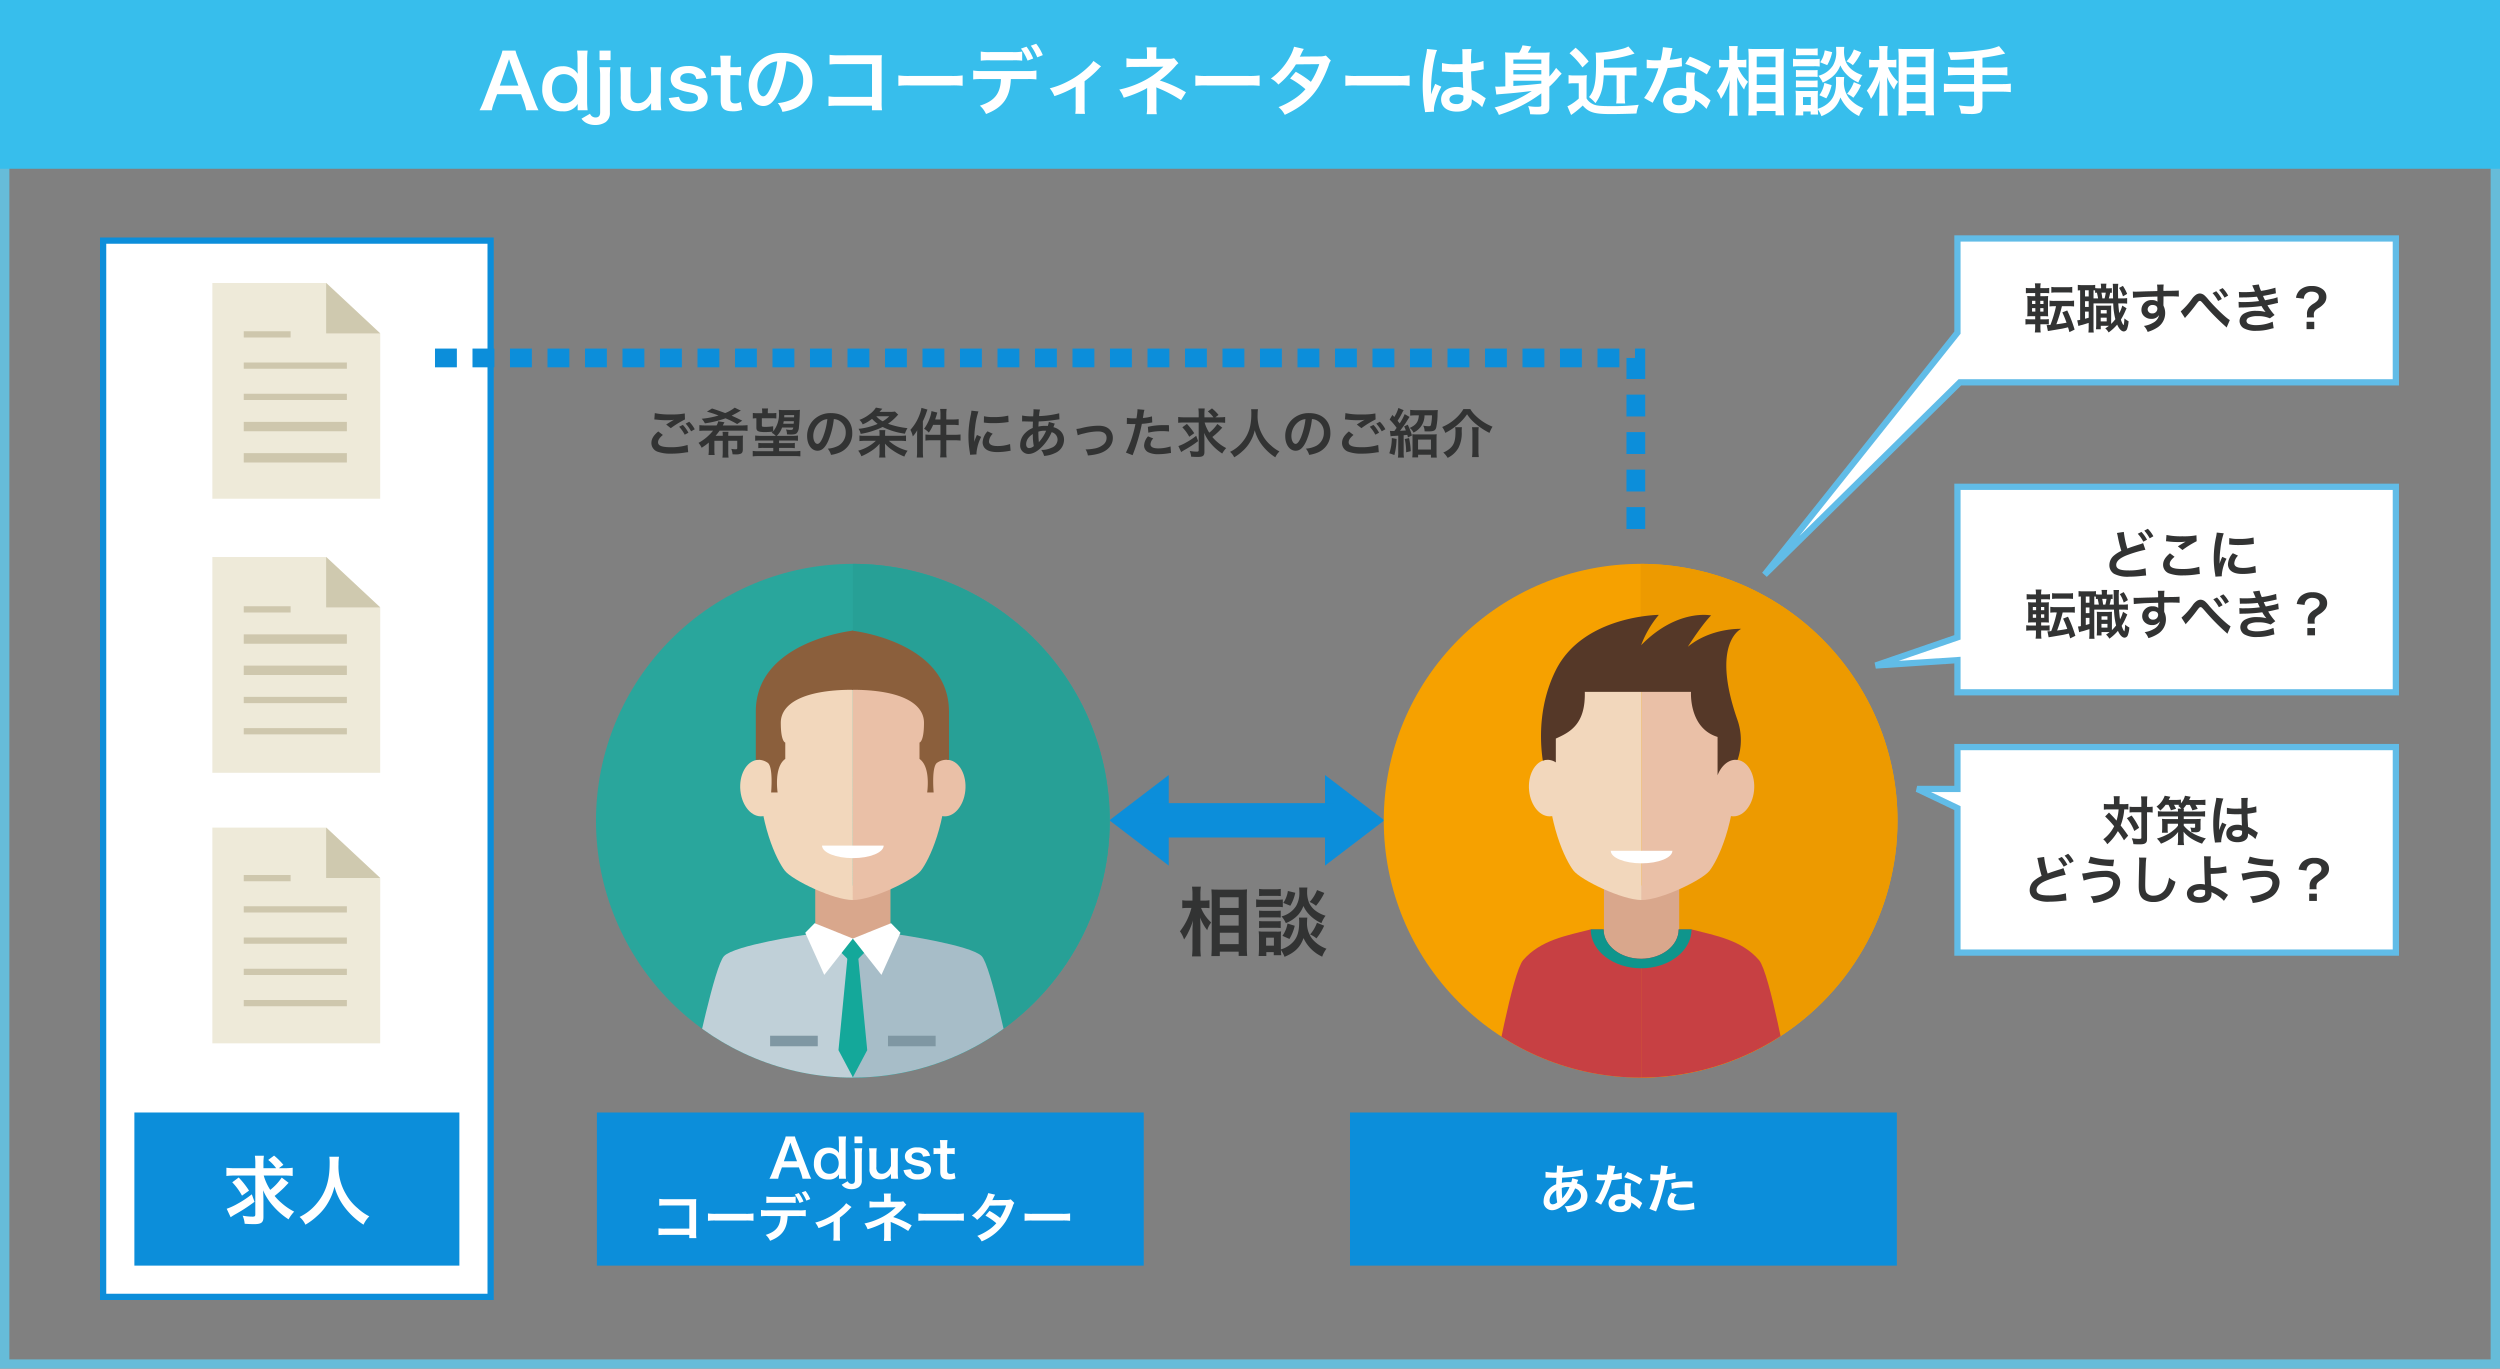 <svg xmlns="http://www.w3.org/2000/svg" xmlns:xlink="http://www.w3.org/1999/xlink" width="800" height="438" viewBox="0 0 800 438">
  <rect x="0" y="0" width="800" height="438" fill="#808080" stroke="none"/>
  <defs>
    <clipPath id="clip-path">
      <path id="パス_290" data-name="パス 290" d="M580.916,653.429a82.2,82.2,0,1,0-82.2,82.2A82.2,82.2,0,0,0,580.916,653.429Z" transform="translate(-416.511 -571.227)" fill="#f6a100"/>
    </clipPath>
    <clipPath id="clip-path-2">
      <circle id="楕円形_28" data-name="楕円形 28" cx="82.203" cy="82.203" r="82.203" transform="translate(0 152.04) rotate(-67.636)" fill="none"/>
    </clipPath>
    <clipPath id="clip-path-3">
      <path id="パス_306" data-name="パス 306" d="M174.875,404.082a82.2,82.2,0,1,0-82.2,82.2A82.2,82.2,0,0,0,174.875,404.082Z" transform="translate(-10.47 -321.879)" fill="#29a69c"/>
    </clipPath>
    <clipPath id="clip-path-4">
      <circle id="楕円形_29" data-name="楕円形 29" cx="82.203" cy="82.203" r="82.203" transform="translate(0 26.298) rotate(-9.204)" fill="none"/>
    </clipPath>
  </defs>
  <g id="グループ_257" data-name="グループ 257" transform="translate(6481 -10124)">
    <g id="パス_357" data-name="パス 357" transform="translate(-6481 10124)" fill="none" opacity="0.8">
      <path d="M0,0H800V438H0Z" stroke="none"/>
      <path d="M 3 3 L 3 435 L 797 435 L 797 3 L 3 3 M 0 0 L 800 0 L 800 438 L 0 438 L 0 0 Z" stroke="none" fill="#5fcbef"/>
    </g>
    <path id="パス_358" data-name="パス 358" d="M0,0H800V54H0Z" transform="translate(-6481 10124)" fill="#37beec"/>
    <path id="パス_359" data-name="パス 359" d="M-226.68.288A25.185,25.185,0,0,1-227.9-2.544l-5.328-13.848a15.893,15.893,0,0,1-.816-2.424h-4.176a14.214,14.214,0,0,1-.768,2.424l-5.28,13.848A26.235,26.235,0,0,1-245.544.288h3.936a11.97,11.97,0,0,1,.72-2.52l.96-2.616h7.68l.96,2.616a16.138,16.138,0,0,1,.672,2.52Zm-6.432-7.9h-5.952l2.5-7.1c.072-.216.072-.216.456-1.344.264.792.336,1.08.432,1.344Zm18.96,7.9h3.192a25.2,25.2,0,0,1-.168-3.24V-15.6a27.988,27.988,0,0,1,.168-3.216h-3.384a24.462,24.462,0,0,1,.168,3.24v2.4c0,.408,0,.864.024,1.032.024.48.024.48.024.768a6.111,6.111,0,0,0-1.224-1.32A5.7,5.7,0,0,0-219-13.8c-3.96,0-6.48,2.784-6.48,7.176a7.428,7.428,0,0,0,2.5,6.024A6.1,6.1,0,0,0-218.976.624a5.124,5.124,0,0,0,4.848-2.376c-.024.312-.024.576-.024.864ZM-222.36-6.6c0-2.856,1.488-4.68,3.816-4.68a4.394,4.394,0,0,1,3.12,1.344,4.984,4.984,0,0,1,1.152,3.192,5.429,5.429,0,0,1-.936,3.216,4.013,4.013,0,0,1-3.216,1.584C-220.824-1.944-222.36-3.744-222.36-6.6Zm15.216-6.888a18.6,18.6,0,0,1,.192,3.12V.936c0,1.128-.48,1.656-1.488,1.656a1.874,1.874,0,0,1-1.752-1.2l-2.736,1.584a4.411,4.411,0,0,0,1.416,1.3,5.877,5.877,0,0,0,2.976.72A5.781,5.781,0,0,0-205.2,4.08a3.533,3.533,0,0,0,1.368-3.1V-10.368a19.835,19.835,0,0,1,.168-3.12Zm0-5.328v3.048h3.528v-3.048Zm16.3,5.328a25.322,25.322,0,0,1,.192,3.12V-5.52c-1.08,2.376-2.448,3.552-4.176,3.552a2.986,2.986,0,0,1-1.32-.336c-.744-.456-1.1-1.344-1.1-2.736v-5.328a21.481,21.481,0,0,1,.168-3.12h-3.48a22.06,22.06,0,0,1,.192,3.12V-4.3a4.479,4.479,0,0,0,1.944,4.152,5.228,5.228,0,0,0,2.88.7,5.275,5.275,0,0,0,4.92-2.568c-.024.6-.024.672-.024,1.032V.288h3.264a19.726,19.726,0,0,1-.192-3.12v-7.536a17.376,17.376,0,0,1,.192-3.12Zm5.856,9.864a5.4,5.4,0,0,0,.936,2.136C-183.024-.1-181.176.648-178.7.648a7.085,7.085,0,0,0,4.968-1.56,3.859,3.859,0,0,0,1.176-2.712A3.411,3.411,0,0,0-173.952-6.6c-.792-.6-1.776-.936-4.224-1.464a10.109,10.109,0,0,1-2.4-.72,1.293,1.293,0,0,1-.744-1.128c0-1.008,1.008-1.68,2.5-1.68,1.56,0,2.376.576,2.64,1.9l3.168-.408a4.672,4.672,0,0,0-1.3-2.376,6.548,6.548,0,0,0-4.512-1.392c-2.184,0-3.816.624-4.8,1.872a3.571,3.571,0,0,0-.744,2.232,3.437,3.437,0,0,0,2.112,3.192A14.509,14.509,0,0,0-178.8-5.544c1.92.432,2.064.456,2.52.768a1.467,1.467,0,0,1,.624,1.2c0,1.128-1.1,1.824-2.88,1.824-1.872,0-2.76-.648-3.168-2.28Zm16.44-13.56a27.622,27.622,0,0,1,.168,2.952v.744h-.888a11.023,11.023,0,0,1-2.16-.144V-10.8a12.119,12.119,0,0,1,2.136-.144h.912V-2.88c0,2.52,1.1,3.5,3.864,3.5a7.51,7.51,0,0,0,3-.5l-.432-2.544A3.174,3.174,0,0,1-163.7-1.9c-1.152,0-1.584-.432-1.584-1.608v-7.44h1.08a13.232,13.232,0,0,1,2.352.144v-2.832a13.789,13.789,0,0,1-2.424.144h-1.008v-.744a26.546,26.546,0,0,1,.168-2.952Zm21.192,1.8a5.246,5.246,0,0,1,2.424.72,5.946,5.946,0,0,1,2.952,5.328,6.719,6.719,0,0,1-3.336,6,12.755,12.755,0,0,1-4.776,1.32A7.656,7.656,0,0,1-148.632.792a15.691,15.691,0,0,0,3.768-1.008,9.246,9.246,0,0,0,5.832-8.952c0-5.4-3.744-8.9-9.5-8.9a10.774,10.774,0,0,0-8.256,3.36,10.309,10.309,0,0,0-2.64,6.984c0,3.864,1.968,6.648,4.7,6.648,1.968,0,3.5-1.416,4.872-4.512A34.72,34.72,0,0,0-147.36-15.384Zm-2.928.024a31.63,31.63,0,0,1-1.992,8.112c-.864,2.064-1.68,3.072-2.472,3.072-1.056,0-1.9-1.56-1.9-3.528a8.035,8.035,0,0,1,3.264-6.48A6.109,6.109,0,0,1-150.288-15.36Zm30.312,14.184V.288h3.216a15.831,15.831,0,0,1-.12-2.472V-15.36a14.56,14.56,0,0,1,.072-1.992c-.84.048-.84.048-2.088.048H-130.44a16.132,16.132,0,0,1-3.1-.168v3.12a23.486,23.486,0,0,1,3.072-.12h10.512V-4.008h-10.92a15.43,15.43,0,0,1-3-.168v3.1a26.828,26.828,0,0,1,2.952-.1Zm8.448-6.36a26.347,26.347,0,0,1,3.912-.12h12.744a26.347,26.347,0,0,1,3.912.12v-3.336a23.569,23.569,0,0,1-3.888.168H-107.64a23.569,23.569,0,0,1-3.888-.168ZM-71.9-18.5a15.106,15.106,0,0,1-3.1.168h-7.056a15.4,15.4,0,0,1-3.1-.168v2.928A19.829,19.829,0,0,1-82.1-15.7h7.152a19.625,19.625,0,0,1,3.048.12ZM-70.392-9.7a21.084,21.084,0,0,1,3.048.12v-2.856a15.687,15.687,0,0,1-3.1.168H-84.48a15.687,15.687,0,0,1-3.1-.168v2.856a21.084,21.084,0,0,1,3.048-.12H-78.7c-.168,4.656-2.04,7.032-6.744,8.52a7.63,7.63,0,0,1,1.968,2.664C-78.048-.6-75.792-3.768-75.528-9.7Zm5.088-7.656A14.717,14.717,0,0,0-67.416-21l-1.728.624a17.433,17.433,0,0,1,2.064,3.72Zm-6.984-2.088a17.693,17.693,0,0,1,2.112,3.84l1.8-.672a16.937,16.937,0,0,0-2.136-3.792ZM-49.1-15.5a9,9,0,0,1-1.464,1.728A27.378,27.378,0,0,1-57.384-8.9a25.6,25.6,0,0,1-5.688,2.16,9.82,9.82,0,0,1,1.488,2.5A33.859,33.859,0,0,0-54.792-7.3V-.864a14.39,14.39,0,0,1-.12,2.28l3.1.024a14.176,14.176,0,0,1-.12-2.3v-8.16a32.117,32.117,0,0,0,4.464-3.936,4.68,4.68,0,0,1,.816-.792Zm20.28,17.04A10.757,10.757,0,0,1-28.944-.6V-5.88c0-.216-.024-.888-.048-1.176.24.12.288.12.6.264a42.812,42.812,0,0,1,7.32,3.84l1.584-2.52A39.165,39.165,0,0,0-27.864-9.24a30.957,30.957,0,0,0,4.9-4.488,5.631,5.631,0,0,1,1.056-1.032L-23.3-16.392a5.064,5.064,0,0,1-1.632.216h-4.056v-1.992a7.755,7.755,0,0,1,.12-1.68h-3.216a9.908,9.908,0,0,1,.12,1.728v1.968h-4.008a12.328,12.328,0,0,1-2.568-.216v2.9A17.7,17.7,0,0,1-36-13.584c8.64-.048,8.64-.048,8.784-.072h.5a25.738,25.738,0,0,1-7.44,5.088,29.879,29.879,0,0,1-6.672,2.232A9.92,9.92,0,0,1-39.408-3.72,38,38,0,0,0-32.64-6.408a4.121,4.121,0,0,0,.72-.456V-.6a14.472,14.472,0,0,1-.144,2.136Zm12.336-9.072a26.347,26.347,0,0,1,3.912-.12H.168a26.347,26.347,0,0,1,3.912.12v-3.336A23.569,23.569,0,0,1,.192-10.7H-12.6a23.569,23.569,0,0,1-3.888-.168Zm41.76-9.7a6.3,6.3,0,0,1-2.112.288c-5.856.048-5.856.048-6.24.1A11.959,11.959,0,0,0,17.5-18a12.645,12.645,0,0,1,.72-1.344l-3.12-.7A14.631,14.631,0,0,1,13.7-16.7,20.632,20.632,0,0,1,7.68-9.864a7.619,7.619,0,0,1,2.4,1.92A24.83,24.83,0,0,0,15.7-14.4l7.464-.072a22.93,22.93,0,0,1-2.688,5.664,31.239,31.239,0,0,0-4.824-3.216L13.824-9.888a27.17,27.17,0,0,1,4.92,3.432A17.422,17.422,0,0,1,14.808-3.12a24.188,24.188,0,0,1-4.68,2.4A7.617,7.617,0,0,1,12.12,1.752c5.112-2.352,8.5-5.184,10.944-9.168a40.254,40.254,0,0,0,3.072-6.6,4.3,4.3,0,0,1,.744-1.608Zm6.24,9.7a26.347,26.347,0,0,1,3.912-.12H48.168a26.347,26.347,0,0,1,3.912.12v-3.336a23.569,23.569,0,0,1-3.888.168H35.4a23.569,23.569,0,0,1-3.888-.168ZM62.4-12.072a.422.422,0,0,1,.144-.024,1.1,1.1,0,0,1,.24.024,3.573,3.573,0,0,1,.408.024c.12,0,.384.024.72.024,1.128.1,2.088.12,2.976.12.624,0,1.2-.024,2.16-.048.1,3.336.12,4.512.192,5.112A5.7,5.7,0,0,0,67.1-7.176c-2.9,0-4.944,1.632-4.944,3.96C62.16-.768,64.08.72,67.224.72c2.328,0,4.008-.84,4.56-2.256a4.2,4.2,0,0,0,.192-1.344v-.336c.144.1.7.456,1.512.984A8.992,8.992,0,0,1,75.288-.7L76.44-3.6a4.566,4.566,0,0,1-.672-.408A19.135,19.135,0,0,0,72-6.192c-.24-4.032-.24-4.08-.24-5.424v-.528c1.272-.144,2.52-.36,3.336-.528a4.147,4.147,0,0,1,.7-.12L75.7-15.5l-.192.048c-.384.144-.384.144-.528.192a24.128,24.128,0,0,1-3.24.576v-1.1A23.481,23.481,0,0,1,71.9-19.32l-3,.072a6.714,6.714,0,0,1,.072,1.152c0,.984.024,2.184.024,3.6-.84.048-1.368.048-2.208.048a17.3,17.3,0,0,1-4.344-.384Zm6.888,7.68v.648a2.014,2.014,0,0,1-.312,1.3,2.359,2.359,0,0,1-1.944.744c-1.344,0-2.208-.6-2.208-1.488,0-.984.96-1.584,2.5-1.584A5.024,5.024,0,0,1,69.288-4.392ZM59.9.72a4.7,4.7,0,0,1-.048-.648c0-1.584.96-4.56,2.376-7.344L60.24-8.16a4.573,4.573,0,0,1-.288.744c-.24.576-.24.576-.456,1.08-.12.384-.24.648-.288.816-.168.432-.168.432-.288.7H58.9a4.086,4.086,0,0,0,.024-.5v-.384c0-.384,0-.384.024-1.248.024-4.176.936-9.96,1.92-12.048l-3.24-.336v.1a12.883,12.883,0,0,1-.264,1.776c-.528,2.712-.528,2.712-.648,3.432a42.9,42.9,0,0,0-.456,6.36A45.513,45.513,0,0,0,56.9-.048a8.758,8.758,0,0,1,.12.936ZM94.224-1.3c0,.384-.264.48-1.488.48A15.535,15.535,0,0,1,90-1.056a8.653,8.653,0,0,1,.648,2.616c2.088.072,2.088.072,2.616.072,2.688,0,3.528-.528,3.528-2.232V-7.272a31.3,31.3,0,0,0,2.808-2.88,10.785,10.785,0,0,1,1.152-1.248l-1.8-1.872a17.838,17.838,0,0,1-2.16,2.736v-5.088a19.267,19.267,0,0,1,.12-2.616,21.837,21.837,0,0,1-2.568.1H89.9c.312-.528.648-1.128,1.1-1.992L88.2-20.5a9.626,9.626,0,0,1-1.08,2.352H85.2a23.964,23.964,0,0,1-2.592-.1,22.408,22.408,0,0,1,.1,2.3v8.592c-2.208.1-2.208.1-2.472.1-.24,0-.48-.024-.768-.048l.36,2.568c.432-.072.744-.1,1.512-.168,4.056-.312,4.824-.384,9.84-.984A37.913,37.913,0,0,1,79.272-.6,9.184,9.184,0,0,1,80.64,1.776,44.808,44.808,0,0,0,94.224-5.136Zm-8.952-11.28h8.952v1.392H85.272Zm8.952-2.016H85.272v-1.344h8.952ZM85.272-9.168h8.952v.912c-3.816.408-3.816.408-8.952.768ZM118.32-10.9v6.432a16.339,16.339,0,0,1-.144,2.568h2.88a15.926,15.926,0,0,1-.144-2.568V-10.9H122.3c.888,0,1.632.048,2.376.12v-2.712a17.827,17.827,0,0,1-2.472.12h-7.944v-2.52a39.748,39.748,0,0,0,9.792-1.968l-1.968-2.28a7.772,7.772,0,0,1-1.968.768,37.506,37.506,0,0,1-7.752,1.224c-.144,0-.192,0-.744-.024.072.72.12,1.7.12,3.456,0,6.12-.528,8.64-2.256,10.776a12.637,12.637,0,0,1,2.064,1.944c1.752-2.376,2.448-4.68,2.64-8.9Zm-15.072-7.056a24.136,24.136,0,0,1,4.128,4.536l1.992-1.92a28.678,28.678,0,0,0-4.176-4.392Zm-.312,9.72a9.615,9.615,0,0,1,1.656-.12H106.2v4.9a16.405,16.405,0,0,1-3.24,2.3,1.542,1.542,0,0,0-.384.168l1.176,2.808a1.982,1.982,0,0,1,.456-.336,28.241,28.241,0,0,0,3.264-2.712c1.944,2.208,3.672,2.736,9.1,2.736,1.776,0,6.24-.1,8.112-.192a11.085,11.085,0,0,1,.72-2.784,73.5,73.5,0,0,1-8.88.432c-3.624,0-4.968-.168-5.928-.72A4.491,4.491,0,0,1,108.7-3.5V-8.328a24.975,24.975,0,0,1,.1-2.64,10.914,10.914,0,0,1-1.824.12h-2.112a11.064,11.064,0,0,1-1.92-.12ZM133.128-19.9a24.52,24.52,0,0,1-.72,4.176c-.528.024-.936.024-1.224.024a16.664,16.664,0,0,1-3.24-.216v2.736l1.272.024c.5.024.648.024.96.024.288,0,.432,0,1.512-.024a36.922,36.922,0,0,1-2.256,5.664,21.845,21.845,0,0,1-2.328,3.84l2.76,1.536c.144-.288.144-.288.456-.864.912-1.68,1.128-2.112,1.68-3.288a46.067,46.067,0,0,0,2.64-6.96c1.488-.12,2.952-.288,3.816-.432a4.68,4.68,0,0,1,.768-.12l-.072-2.76a20.585,20.585,0,0,1-3.84.672c.264-1.056.384-1.536.5-2.112a12.015,12.015,0,0,1,.384-1.608Zm15.36,6.24a37.886,37.886,0,0,0-6.768-3.216l-1.44,2.328a29.374,29.374,0,0,1,6.912,3.36Zm-.1,10.824a4.3,4.3,0,0,1-.36-.336,8.85,8.85,0,0,0-.84-.648A15,15,0,0,0,143.4-6.024a25.482,25.482,0,0,1-.216-3.288,8,8,0,0,1,.288-2.424l-2.784-.144a12.73,12.73,0,0,0-.192,2.424c0,.72.048,1.656.12,2.76a11.921,11.921,0,0,0-2.232-.216c-3.048,0-5.184,1.7-5.184,4.128,0,2.448,2.064,4.032,5.232,4.032A5.541,5.541,0,0,0,142.416-.1a3.835,3.835,0,0,0,1.032-2.544c0-.1-.024-.264-.048-.48a14.515,14.515,0,0,1,3.672,2.976Zm-7.68-1.32s.048.576.048.816c0,1.344-.792,2.016-2.424,2.016-1.488,0-2.352-.576-2.352-1.56,0-1.008,1.008-1.656,2.568-1.656A6.05,6.05,0,0,1,140.712-4.152Zm17.616-9.312c.552,0,.96.024,1.512.072v-2.544a7.114,7.114,0,0,1-1.536.12h-1.368v-1.968a16.2,16.2,0,0,1,.144-2.472h-2.832a15.5,15.5,0,0,1,.144,2.5v1.944H152.9a8.486,8.486,0,0,1-1.776-.12v2.568a11.757,11.757,0,0,1,1.752-.1h1.176a20.056,20.056,0,0,1-3.672,7.488A9.191,9.191,0,0,1,151.7-3.36a14.166,14.166,0,0,0,1.416-2.448,19.909,19.909,0,0,0,1.44-3.648c-.1.84-.168,2.544-.168,3.6V-.912a24.355,24.355,0,0,1-.144,2.952h2.832a24.079,24.079,0,0,1-.144-2.952V-7.08c0-1.32-.024-1.9-.1-3.288a15.7,15.7,0,0,0,2.28,4.032,7.337,7.337,0,0,1,.96-2.04c.072-.1.168-.264.288-.456a12.66,12.66,0,0,1-3.216-4.632Zm4.824,15.408V.528h6.024V1.9h2.736c-.072-.744-.12-1.776-.12-3.048V-16.968c0-1.1.024-1.752.072-2.448a14.24,14.24,0,0,1-2.064.1h-7.2c-1.032,0-1.488-.024-2.136-.072.072,1.152.1,1.728.1,2.544v15.72c0,1.176-.048,2.184-.12,3.072Zm0-18.816h6.024v3.408h-6.024Zm0,5.688h6.024V-7.8h-6.024Zm0,5.664h6.024v3.648h-6.024Zm25.32-4.848a12.535,12.535,0,0,1,.072,1.488c0,2.808-.528,4.68-1.776,6.12a8.49,8.49,0,0,1-4.08,2.568V-4.224a14.334,14.334,0,0,1,.072-1.728,7.329,7.329,0,0,1-1.44.072h-4.128a9.746,9.746,0,0,1-1.608-.1,15.5,15.5,0,0,1,.1,1.872V-.432c0,.768-.048,1.608-.12,2.352h2.472V.672h2.376v.984h2.4c-.048-.528-.072-.792-.1-1.656a10.872,10.872,0,0,1,1.152,2.184c3.312-1.368,5.064-3.12,6.072-6a12.115,12.115,0,0,0,5.976,5.952A9.436,9.436,0,0,1,197.28-.408a10.632,10.632,0,0,1-4.56-3.144,8.148,8.148,0,0,1-1.656-5.472,7.868,7.868,0,0,1,.1-1.344ZM177.96-3.936h2.5v2.544h-2.5ZM175.7-17.256c.576-.048,1.08-.072,1.944-.072h3.072c.864,0,1.3.024,1.944.072v-2.3a10.384,10.384,0,0,1-1.944.12h-3.072a10.229,10.229,0,0,1-1.944-.12Zm-.936,3.552a14.344,14.344,0,0,1,1.92-.1h4.8a11.032,11.032,0,0,1,1.824.1v-2.472a13.035,13.035,0,0,1-1.92.1h-4.7a10.572,10.572,0,0,1-1.92-.12Zm.936,3.336a12.155,12.155,0,0,1,1.512-.072h3.936a11.988,11.988,0,0,1,1.488.072V-12.6a10.968,10.968,0,0,1-1.488.072h-3.936A12.155,12.155,0,0,1,175.7-12.6Zm0,3.336a12.155,12.155,0,0,1,1.512-.072h3.912a11.891,11.891,0,0,1,1.512.072V-9.264a10.968,10.968,0,0,1-1.488.072h-3.936a12.154,12.154,0,0,1-1.512-.072Zm9.216-11.856a8.807,8.807,0,0,1-1.464,3.816l2.256.912a13.869,13.869,0,0,0,1.584-4.152Zm9.336-.288a12.033,12.033,0,0,1-2.376,3.816,7.207,7.207,0,0,1,2.04,1.224,19.124,19.124,0,0,0,2.664-4.128ZM184.8-8.472a9.272,9.272,0,0,1-1.608,3.936l2.232,1.008a14.411,14.411,0,0,0,1.7-4.224Zm9.432-.24a12.3,12.3,0,0,1-2.184,3.744,7.638,7.638,0,0,1,2.016,1.248,17.676,17.676,0,0,0,2.472-4.056Zm-5.712-11.28a12.28,12.28,0,0,1,.072,1.344,8.3,8.3,0,0,1-1.056,4.608,7.734,7.734,0,0,1-4.656,3.288,7.787,7.787,0,0,1,1.392,2.16,10.711,10.711,0,0,0,3.984-2.712,9.021,9.021,0,0,0,1.656-2.784,9.131,9.131,0,0,0,1.68,2.568,12.05,12.05,0,0,0,4.08,2.928,9.734,9.734,0,0,1,1.32-2.376,9.981,9.981,0,0,1-3.048-1.488,6.814,6.814,0,0,1-2.256-2.712,9.306,9.306,0,0,1-.6-3.456,8.949,8.949,0,0,1,.1-1.368Zm17.808,6.528c.552,0,.96.024,1.512.072v-2.544a7.114,7.114,0,0,1-1.536.12h-1.368v-1.968a16.2,16.2,0,0,1,.144-2.472h-2.832a15.5,15.5,0,0,1,.144,2.5v1.944H200.9a8.486,8.486,0,0,1-1.776-.12v2.568a11.757,11.757,0,0,1,1.752-.1h1.176a20.056,20.056,0,0,1-3.672,7.488A9.191,9.191,0,0,1,199.7-3.36a14.166,14.166,0,0,0,1.416-2.448,19.909,19.909,0,0,0,1.44-3.648c-.1.84-.168,2.544-.168,3.6V-.912a24.355,24.355,0,0,1-.144,2.952h2.832a24.079,24.079,0,0,1-.144-2.952V-7.08c0-1.32-.024-1.9-.1-3.288a15.7,15.7,0,0,0,2.28,4.032,7.337,7.337,0,0,1,.96-2.04c.072-.1.168-.264.288-.456a12.66,12.66,0,0,1-3.216-4.632Zm4.824,15.408V.528h6.024V1.9h2.736c-.072-.744-.12-1.776-.12-3.048V-16.968c0-1.1.024-1.752.072-2.448a14.24,14.24,0,0,1-2.064.1h-7.2c-1.032,0-1.488-.024-2.136-.072.072,1.152.1,1.728.1,2.544v15.72c0,1.176-.048,2.184-.12,3.072Zm0-18.816h6.024v3.408h-6.024Zm0,5.688h6.024V-7.8h-6.024Zm0,5.664h6.024v3.648h-6.024ZM232.7-13.392h-5.376a23.447,23.447,0,0,1-2.976-.144v2.688a27.922,27.922,0,0,1,3-.144H232.7v2.9h-6.7a23.022,23.022,0,0,1-2.952-.144V-5.52a24.081,24.081,0,0,1,2.952-.144h6.7V-1.7c0,.576-.216.744-.912.744a29.884,29.884,0,0,1-4.008-.336,7.35,7.35,0,0,1,.72,2.616c1.368.12,2.544.168,3.264.168a7.691,7.691,0,0,0,2.688-.384c.6-.264.936-1.008.936-2.064v-4.7h6.144a23.919,23.919,0,0,1,2.928.144V-8.232a22.858,22.858,0,0,1-2.928.144h-6.144v-2.9h5.016a24.911,24.911,0,0,1,2.952.144v-2.688a23.876,23.876,0,0,1-3,.144h-4.968v-3.12a64,64,0,0,0,7.272-1.344l-1.968-2.4a16.818,16.818,0,0,1-4.44,1.152,74.479,74.479,0,0,1-10.752.816h-1.176a13.3,13.3,0,0,1,.888,2.472c3.144-.072,4.344-.144,7.488-.432Z" transform="translate(-6082 10159)" fill="#fff"/>
    <g id="パス_360" data-name="パス 360" transform="translate(-6449 10199.999)" fill="#fff">
      <path d="M 125 339 L 1 339 L 1 1 L 125 1 L 125 339 Z" stroke="none"/>
      <path d="M 2 2 L 2 338 L 124 338 L 124 2 L 2 2 M 0 0 L 126 0 L 126 340 L 0 340 L 0 0 Z" stroke="none" fill="#0c8eda"/>
    </g>
    <path id="パス_361" data-name="パス 361" d="M0,0H104V49H0Z" transform="translate(-6438 10479.999)" fill="#0c8eda"/>
    <path id="パス_362" data-name="パス 362" d="M0,0H175V49H0Z" transform="translate(-6290 10479.999)" fill="#0c8eda"/>
    <path id="パス_363" data-name="パス 363" d="M0,0H175V49H0Z" transform="translate(-6049 10479.999)" fill="#0c8eda"/>
    <path id="パス_364" data-name="パス 364" d="M-4.1-13.824a20.738,20.738,0,0,1,2.76.144v-2.64a20.738,20.738,0,0,1-2.76.144H-5.76l1.44-1.08A20.368,20.368,0,0,0-7.3-20.208l-1.872,1.392a13.724,13.724,0,0,1,2.544,2.64H-10.7V-17.52a19.255,19.255,0,0,1,.144-2.64h-2.88a18.166,18.166,0,0,1,.144,2.616v1.368h-6.5a20.246,20.246,0,0,1-2.76-.144v2.64a20.114,20.114,0,0,1,2.616-.144H-13.3v12.36c0,.648-.168.792-.912.792a17.368,17.368,0,0,1-3.144-.312A8.565,8.565,0,0,1-16.7,1.608c1.08.072,2.088.12,3.024.12,2.28,0,2.976-.528,2.976-2.28V-5.616c0-1.032-.048-2.4-.1-3.5A17.751,17.751,0,0,0-7.656-4.152,23.2,23.2,0,0,0-2.664.192,12.066,12.066,0,0,1-.864-2.28,18.887,18.887,0,0,1-4.992-5.112,16.528,16.528,0,0,1-7.128-7.3a35.229,35.229,0,0,0,3.072-2.712C-2.88-11.256-2.88-11.256-2.64-11.5l-2.208-1.68A17,17,0,0,1-8.52-9.24a16.858,16.858,0,0,1-2.088-4.584Zm-16.584,2.16a19.219,19.219,0,0,1,3.12,4.272L-15.312-9a26.565,26.565,0,0,0-3.312-4.2Zm6.264,3.84a31.338,31.338,0,0,1-4.512,3,20.2,20.2,0,0,1-3.528,1.632L-21.192-.48c.432-.312.744-.5,1.344-.864a51.631,51.631,0,0,0,6.288-4.08ZM10.392-19.848a15.7,15.7,0,0,1,.1,2.016c0,5.76-1.3,9.7-4.392,13.248A16,16,0,0,1,.864-.576,7.18,7.18,0,0,1,2.736,1.9a20.242,20.242,0,0,0,3.72-2.76,16.709,16.709,0,0,0,3.7-4.608,17.173,17.173,0,0,0,1.872-4.848,18.974,18.974,0,0,0,3.192,6.552,23.363,23.363,0,0,0,6.1,5.664A8.929,8.929,0,0,1,23.184-.768a15.983,15.983,0,0,1-3.72-2.592,16.087,16.087,0,0,1-3.792-4.56,17.228,17.228,0,0,1-2.352-9.456,15.878,15.878,0,0,1,.168-2.472Z" transform="translate(-6386 10514)" fill="#fff"/>
    <path id="パス_365" data-name="パス 365" d="M-15.48-13.464c.552,0,.96.024,1.512.072v-2.544a7.114,7.114,0,0,1-1.536.12h-1.368v-1.968a16.2,16.2,0,0,1,.144-2.472H-19.56a15.5,15.5,0,0,1,.144,2.5v1.944H-20.9a8.486,8.486,0,0,1-1.776-.12v2.568a11.757,11.757,0,0,1,1.752-.1h1.176a20.055,20.055,0,0,1-3.672,7.488A9.191,9.191,0,0,1-22.1-3.36a14.166,14.166,0,0,0,1.416-2.448,19.91,19.91,0,0,0,1.44-3.648c-.1.84-.168,2.544-.168,3.6V-.912A24.354,24.354,0,0,1-19.56,2.04h2.832a24.081,24.081,0,0,1-.144-2.952V-7.08c0-1.32-.024-1.9-.1-3.288a15.7,15.7,0,0,0,2.28,4.032,7.337,7.337,0,0,1,.96-2.04c.072-.1.168-.264.288-.456a12.66,12.66,0,0,1-3.216-4.632Zm4.824,15.408V.528h6.024V1.9H-1.9c-.072-.744-.12-1.776-.12-3.048V-16.968c0-1.1.024-1.752.072-2.448a14.24,14.24,0,0,1-2.064.1h-7.2c-1.032,0-1.488-.024-2.136-.072.072,1.152.1,1.728.1,2.544v15.72c0,1.176-.048,2.184-.12,3.072Zm0-18.816h6.024v3.408h-6.024Zm0,5.688h6.024V-7.8h-6.024Zm0,5.664h6.024v3.648h-6.024Zm25.32-4.848a12.536,12.536,0,0,1,.072,1.488c0,2.808-.528,4.68-1.776,6.12A8.49,8.49,0,0,1,8.88-.192V-4.224a14.332,14.332,0,0,1,.072-1.728,7.329,7.329,0,0,1-1.44.072H3.384a9.747,9.747,0,0,1-1.608-.1,15.5,15.5,0,0,1,.1,1.872V-.432c0,.768-.048,1.608-.12,2.352H4.224V.672H6.6v.984H9C8.952,1.128,8.928.864,8.9,0a10.872,10.872,0,0,1,1.152,2.184c3.312-1.368,5.064-3.12,6.072-6A12.115,12.115,0,0,0,22.1,2.136,9.436,9.436,0,0,1,23.472-.408a10.632,10.632,0,0,1-4.56-3.144,8.148,8.148,0,0,1-1.656-5.472,7.869,7.869,0,0,1,.1-1.344ZM4.152-3.936h2.5v2.544h-2.5ZM1.9-17.256c.576-.048,1.08-.072,1.944-.072H6.912c.864,0,1.3.024,1.944.072v-2.3a10.384,10.384,0,0,1-1.944.12H3.84A10.229,10.229,0,0,1,1.9-19.56ZM.96-13.7a14.344,14.344,0,0,1,1.92-.1h4.8a11.032,11.032,0,0,1,1.824.1v-2.472a13.035,13.035,0,0,1-1.92.1H2.88A10.572,10.572,0,0,1,.96-16.2ZM1.9-10.368a12.154,12.154,0,0,1,1.512-.072H7.344a11.988,11.988,0,0,1,1.488.072V-12.6a10.968,10.968,0,0,1-1.488.072H3.408A12.154,12.154,0,0,1,1.9-12.6Zm0,3.336A12.154,12.154,0,0,1,3.408-7.1H7.32a11.891,11.891,0,0,1,1.512.072V-9.264a10.968,10.968,0,0,1-1.488.072H3.408A12.154,12.154,0,0,1,1.9-9.264Zm9.216-11.856a8.807,8.807,0,0,1-1.464,3.816l2.256.912a13.869,13.869,0,0,0,1.584-4.152Zm9.336-.288a12.033,12.033,0,0,1-2.376,3.816,7.207,7.207,0,0,1,2.04,1.224,19.124,19.124,0,0,0,2.664-4.128Zm-9.456,10.7A9.271,9.271,0,0,1,9.384-4.536l2.232,1.008a14.411,14.411,0,0,0,1.7-4.224Zm9.432-.24A12.3,12.3,0,0,1,18.24-4.968,7.638,7.638,0,0,1,20.256-3.72a17.676,17.676,0,0,0,2.472-4.056Zm-5.712-11.28a12.277,12.277,0,0,1,.072,1.344,8.3,8.3,0,0,1-1.056,4.608,7.734,7.734,0,0,1-4.656,3.288,7.786,7.786,0,0,1,1.392,2.16A10.711,10.711,0,0,0,14.448-11.3,9.021,9.021,0,0,0,16.1-14.088a9.13,9.13,0,0,0,1.68,2.568,12.05,12.05,0,0,0,4.08,2.928,9.734,9.734,0,0,1,1.32-2.376,9.982,9.982,0,0,1-3.048-1.488,6.814,6.814,0,0,1-2.256-2.712,9.306,9.306,0,0,1-.6-3.456,8.948,8.948,0,0,1,.1-1.368Z" transform="translate(-6080 10428)" fill="#323333"/>
    <path id="パス_366" data-name="パス 366" d="M-132.617-10.778c.119,0,.2.017.238.017.068,0,.187.017.391.034a26.805,26.805,0,0,0,3.111.2,18.122,18.122,0,0,0,2.55-.136,3.076,3.076,0,0,1-.374.2c-.221.136-.272.17-.442.272-.425.238-.612.357-1.683,1.037l1.479,1.173a30.785,30.785,0,0,1,4.539-2.8l-.068-1.921a21.083,21.083,0,0,1-4.488.323,22.3,22.3,0,0,1-5.1-.425Zm1.258,3.842c-1.53,1.275-2.193,2.4-2.193,3.706a2.935,2.935,0,0,0,2.176,2.839,12.161,12.161,0,0,0,4.25.561,27.433,27.433,0,0,0,4.59-.391,7.137,7.137,0,0,1,.748-.068l-.187-2.329a17.507,17.507,0,0,1-5.338.731c-2.873,0-4.114-.476-4.114-1.581,0-.731.476-1.445,1.547-2.346Zm11.679-.7a9.831,9.831,0,0,0-1.768-2.4l-1.139.595a12.525,12.525,0,0,1,1.734,2.465Zm-5-.8A11.474,11.474,0,0,1-122.893-5.9l1.19-.629a11.017,11.017,0,0,0-1.785-2.5ZM-113-5.542c.544-.663.85-1.037,1.275-1.649h6.8a16.355,16.355,0,0,1,2.142.085V-8.959a16.126,16.126,0,0,1-2.142.1h-5.78a4.113,4.113,0,0,0,.2-.391c.17-.323.238-.459.34-.629l-2.006-.306a4.292,4.292,0,0,1-.527,1.326h-3.332a16.369,16.369,0,0,1-2.176-.1v1.853a18.32,18.32,0,0,1,2.176-.085h2.21a15.463,15.463,0,0,1-4.658,3.91,6.37,6.37,0,0,1,1,1.564,18.054,18.054,0,0,0,2.295-1.666v2.21a12.367,12.367,0,0,1-.1,1.768h1.972a11.2,11.2,0,0,1-.085-1.768V-3.944h2.669V-.391a12.664,12.664,0,0,1-.1,1.819h1.972a11.426,11.426,0,0,1-.1-1.819V-3.944h2.873v2.329c0,.306-.136.391-.578.391a9.651,9.651,0,0,1-1.326-.136,6.372,6.372,0,0,1,.408,1.734c.357.017.782.034,1.156.034a3.869,3.869,0,0,0,1.462-.221c.493-.238.663-.629.663-1.411V-4.267a10.379,10.379,0,0,1,.068-1.343,13.434,13.434,0,0,1-1.6.068h-3.128a7.554,7.554,0,0,1,.068-1.292h-1.9a8.083,8.083,0,0,1,.068,1.292Zm8.517-4.845c-1.8-.884-2.295-1.1-3.4-1.6.646-.323,1.649-.867,2.227-1.207a4.484,4.484,0,0,1,.748-.391l-1.989-.969a11.82,11.82,0,0,1-3.043,1.734c-2.448-.9-3.06-1.105-4.216-1.462l-1.632,1.02a31.815,31.815,0,0,1,3.723,1.224A27.338,27.338,0,0,1-117.453-11a6.325,6.325,0,0,1,1.02,1.479,34.031,34.031,0,0,0,6.6-1.615A30.387,30.387,0,0,1-106.114-9.3ZM-94.588-8.6a16.616,16.616,0,0,1-2.329.2c-1.156,0-1.292-.051-1.292-.459v-2.3h3.026a10.729,10.729,0,0,1,1.615.085v-1.785a10.458,10.458,0,0,1-1.615.085h-1.122v-.306A6.578,6.578,0,0,1-96.22-14.3h-1.955a8.528,8.528,0,0,1,.085,1.241v.289h-1.394a10.325,10.325,0,0,1-1.615-.085v1.785a6.778,6.778,0,0,1,1.139-.085v3.026c0,1.088.612,1.394,2.771,1.394.7,0,1.547-.051,2.516-.136-.119.119-.2.187-.391.357a4.72,4.72,0,0,1,1.309.986h-4.692a13.678,13.678,0,0,1-1.9-.1v1.683a11.471,11.471,0,0,1,1.9-.085h3.893V-3.2h-3.06a11.1,11.1,0,0,1-1.734-.085v1.7a12.512,12.512,0,0,1,1.734-.085h3.06V-.612h-4.675a11.332,11.332,0,0,1-1.9-.1V1.037a20.757,20.757,0,0,1,2.091-.1h11.05a20.133,20.133,0,0,1,2.108.1V-.714a13.618,13.618,0,0,1-1.921.1h-4.9V-1.666h3.332a12.1,12.1,0,0,1,1.717.085v-1.7a9.106,9.106,0,0,1-1.717.085H-92.7v-.833h4.148a14.022,14.022,0,0,1,1.9.085V-5.627a13.022,13.022,0,0,1-1.9.1h-4.862a6.73,6.73,0,0,0,1.666-2.652h3.587c-.1.646-.238.748-.9.748a7.165,7.165,0,0,1-1.428-.153A3.817,3.817,0,0,1-90.168-6c.85.051,1,.051,1.241.051,1.037,0,1.6-.136,1.921-.476a3.142,3.142,0,0,0,.663-1.887c.1-.8.238-2.958.272-4.284A9.717,9.717,0,0,1-86-13.855a13.026,13.026,0,0,1-1.87.085h-3.043a16.51,16.51,0,0,1-1.887-.085,9.614,9.614,0,0,1,.068.969,8.688,8.688,0,0,1-1.853,5.933Zm6.63-1.615c-.034.459-.034.459-.068.816h-3.349c.085-.323.1-.459.17-.816Zm.051-1.241h-3.145c0-.255.017-.374.034-.731h3.145Zm12.733.561a3.716,3.716,0,0,1,1.717.51,4.212,4.212,0,0,1,2.091,3.774,4.76,4.76,0,0,1-2.363,4.25,9.035,9.035,0,0,1-3.383.935A5.423,5.423,0,0,1-76.075.561a11.114,11.114,0,0,0,2.669-.714,6.549,6.549,0,0,0,4.131-6.341c0-3.825-2.652-6.307-6.732-6.307a7.631,7.631,0,0,0-5.848,2.38,7.3,7.3,0,0,0-1.87,4.947c0,2.737,1.394,4.709,3.332,4.709,1.394,0,2.482-1,3.451-3.2A24.594,24.594,0,0,0-75.174-10.9Zm-2.074.017a22.4,22.4,0,0,1-1.411,5.746c-.612,1.462-1.19,2.176-1.751,2.176-.748,0-1.343-1.1-1.343-2.5a5.692,5.692,0,0,1,2.312-4.59A4.327,4.327,0,0,1-77.248-10.88Zm18.479,5.338v-.7a5.479,5.479,0,0,1,.085-1.122h-1.955a5.611,5.611,0,0,1,.085,1.105v.714h-4.777a8.116,8.116,0,0,1-1.649-.1v1.8a17.422,17.422,0,0,1,2.057-.1h3.2A13.178,13.178,0,0,1-67.388-.782,5.607,5.607,0,0,1-66.368,1,18.8,18.8,0,0,0-63.019-.8a11.839,11.839,0,0,0,2.5-2.21c-.034.51-.034.867-.034,1.241v1.53a7.77,7.77,0,0,1-.136,1.649h2.04a7.175,7.175,0,0,1-.119-1.632V-1.785c0-.306-.017-.561-.051-1.258A11.35,11.35,0,0,0-56.372-.918,17.929,17.929,0,0,0-52.6,1.105a7.464,7.464,0,0,1,1.037-1.87,13.988,13.988,0,0,1-6-3.179h3.417a17.533,17.533,0,0,1,2.074.1v-1.8a14.062,14.062,0,0,1-1.938.1Zm3.145-7.769a6.876,6.876,0,0,1-1.479.1h-3.451c.442-.493.748-.816.9-.986l-2.057-.374a7.5,7.5,0,0,1-2.057,2.142,11.719,11.719,0,0,1-3.213,1.785A4.025,4.025,0,0,1-65.943-9.2a11.86,11.86,0,0,0,2.992-1.768,13.744,13.744,0,0,0,1.8,1.615,20.853,20.853,0,0,1-6.12,1.581,4.1,4.1,0,0,1,.68,1.615A23.813,23.813,0,0,0-62.2-7.276a17.6,17.6,0,0,0,2.635-1.1,22.433,22.433,0,0,0,7.157,2.159A6.485,6.485,0,0,1-51.6-7.99,27.663,27.663,0,0,1-57.834-9.4a16.694,16.694,0,0,0,2.839-2.482,3.285,3.285,0,0,1,.425-.425ZM-57.443-11.8a9.441,9.441,0,0,1-2.091,1.615A7.057,7.057,0,0,1-61.591-11.8Zm16.388,1.02h-1.683c.136-.425.2-.646.374-1.173.153-.527.187-.629.306-1.02l-1.87-.476a9.219,9.219,0,0,1-.527,2.159,13.424,13.424,0,0,1-1.836,3.5,6.357,6.357,0,0,1,1.513,1.224A12.357,12.357,0,0,0-43.4-9.044h2.346v3.179h-2.907a14.02,14.02,0,0,1-1.9-.1v1.955a14.55,14.55,0,0,1,1.9-.1h2.907V-.578a12.648,12.648,0,0,1-.119,1.955h2.108a10.5,10.5,0,0,1-.119-1.955V-4.114H-36.5a15.7,15.7,0,0,1,1.87.1V-5.967a14.55,14.55,0,0,1-1.9.1h-2.652V-9.044h2.142c.544,0,1.054.034,1.819.1V-10.88a12.286,12.286,0,0,1-1.836.1h-2.125v-1.564a9,9,0,0,1,.119-1.8h-2.108a10.652,10.652,0,0,1,.119,1.785Zm-7.48,10.2a14.522,14.522,0,0,1-.1,1.989h2.04C-46.648.765-46.682.2-46.682-.561V-10.2a20.478,20.478,0,0,0,1.19-2.975c.153-.425.187-.51.272-.765l-1.921-.544a10.5,10.5,0,0,1-.612,2.21,14.64,14.64,0,0,1-2.924,4.828,7.076,7.076,0,0,1,.765,2.091,9.225,9.225,0,0,0,1.428-1.972c-.034.748-.051,1.292-.051,1.87Zm19.023.986c-.017-.221-.017-.357-.017-.459A13.956,13.956,0,0,1-28.016-5.2l-1.36-.612A17.338,17.338,0,0,0-30.26-3.57c.017-.425.034-.561.034-.935a28.384,28.384,0,0,1,.255-3.757A23.438,23.438,0,0,1-28.9-13.345l-2.244-.238A11.124,11.124,0,0,1-31.4-12a32.636,32.636,0,0,0-.7,6.647,29.652,29.652,0,0,0,.442,5.083c.051.391.068.493.085.8Zm2.346-10.183a20.181,20.181,0,0,0,3.06.187,30.451,30.451,0,0,0,3.638-.2c.816-.1,1.071-.136,1.207-.153l-.1-2.057a18.747,18.747,0,0,1-4.624.459,12.257,12.257,0,0,1-3.145-.272Zm1.173,2.8a5.553,5.553,0,0,0-1.564,3.5,2.848,2.848,0,0,0,.51,1.666c.748,1,2.108,1.479,4.216,1.479a20.964,20.964,0,0,0,3.519-.323,5.682,5.682,0,0,1,.7-.1l-.17-2.159a11.947,11.947,0,0,1-4.046.646c-1.768,0-2.7-.51-2.7-1.479a3.846,3.846,0,0,1,1.207-2.448ZM-6.375-9.979a6.376,6.376,0,0,1-.34,1.292,4.814,4.814,0,0,0-.646-.034A9.407,9.407,0,0,0-9.707-8.5c.017-.357.034-.9.085-1.632a54.539,54.539,0,0,0,5.984-.595c.357-.051.425-.051.663-.068L-3.06-12.75a30.806,30.806,0,0,1-6.443.9A10.008,10.008,0,0,1-9.2-13.94l-2.108-.1a.957.957,0,0,1,.034.272c0,.323-.017.748-.034.969-.051.68-.051.68-.068,1.02h-.374a15.04,15.04,0,0,1-3.179-.255v1.9c.187-.017.34-.017.391-.017h.323c1.649.051,2.567.068,2.754.068-.034.816-.068,1.5-.068,2.04a7.026,7.026,0,0,0-2.329,1.53A5.34,5.34,0,0,0-15.538-2.7,2.685,2.685,0,0,0-12.886.272c1.411,0,2.924-.833,4.454-2.448A15,15,0,0,0-5.474-6.7a2.493,2.493,0,0,1,1.9,2.346A2.855,2.855,0,0,1-5.559-1.7a7.048,7.048,0,0,1-3.247.68A5.476,5.476,0,0,1-7.9.9,9.469,9.469,0,0,0-4.437,0,4.621,4.621,0,0,0-1.513-4.25,3.793,3.793,0,0,0-3.128-7.463,4.577,4.577,0,0,0-4.9-8.3c.051-.153.068-.17.238-.646a3.926,3.926,0,0,1,.2-.493ZM-11.492-6.1a18.646,18.646,0,0,0,.306,3.842,2.342,2.342,0,0,1-1.479.646c-.6,0-.969-.476-.969-1.241a3.37,3.37,0,0,1,.765-2.074A5.056,5.056,0,0,1-11.492-6.1Zm1.921,2.567a.7.7,0,0,1-.017-.187A.9.9,0,0,0-9.6-3.944a28.269,28.269,0,0,1-.119-2.924,6.246,6.246,0,0,1,2.04-.306,3.992,3.992,0,0,1,.442.017,12.934,12.934,0,0,1-2.108,3.4,1.57,1.57,0,0,0-.187.238ZM2.873-5.7a10.737,10.737,0,0,1,1.972-.578,19.051,19.051,0,0,1,4.471-.663c1.8,0,2.788.714,2.788,2.04A2.731,2.731,0,0,1,10.9-2.6,6,6,0,0,1,8.058-1.445a14.981,14.981,0,0,1-2.414.255H5.389A5.375,5.375,0,0,1,6.12.748,16.713,16.713,0,0,0,9.809.1c2.7-.85,4.3-2.686,4.3-4.947a3.856,3.856,0,0,0-.629-2.193c-.765-1.173-2.074-1.734-4.012-1.734a24.019,24.019,0,0,0-5.253.714,9.063,9.063,0,0,1-1.768.323ZM18.581-9.316a2.538,2.538,0,0,1,.323-.017c.136,0,.374,0,.68.017.289.017.459.017.544.017h.986a1.439,1.439,0,0,0,.221-.017A36.321,36.321,0,0,1,18.292-.17l2.142.833a57.637,57.637,0,0,0,1.9-5.627c.442-1.547.867-3.349,1.054-4.4a23.175,23.175,0,0,0,2.788-.357c.408-.068.408-.068.544-.085l-.085-1.955a14.109,14.109,0,0,1-2.907.51c.068-.391.085-.493.17-.969a9.66,9.66,0,0,1,.323-1.632l-2.244-.2a2.307,2.307,0,0,1,.017.306,20.634,20.634,0,0,1-.323,2.6c-.391.017-.578.017-.782.017a13.526,13.526,0,0,1-2.278-.153Zm13.481.374c-1.071-.017-1.224-.017-1.683-.017a21.816,21.816,0,0,0-5.066.544l.153,1.87a18.347,18.347,0,0,1,4.488-.493,17.7,17.7,0,0,1,2.142.119Zm-6.7,3.57a4.794,4.794,0,0,0-1.258,2.941A2.456,2.456,0,0,0,25.313-.34,6.9,6.9,0,0,0,28.73.34,19.783,19.783,0,0,0,31.892.068c.391-.068.527-.085.833-.119l-.153-2.091a13.01,13.01,0,0,1-3.859.629c-1.7,0-2.55-.442-2.55-1.309a2.821,2.821,0,0,1,.884-1.87Zm22.729-4.42a14.689,14.689,0,0,1,1.955.1v-1.87a14.689,14.689,0,0,1-1.955.1H46.92l1.02-.765a14.428,14.428,0,0,0-2.108-2.091l-1.326.986a9.721,9.721,0,0,1,1.8,1.87h-2.89v-.952a13.639,13.639,0,0,1,.1-1.87H41.48a12.868,12.868,0,0,1,.1,1.853v.969H36.975a14.341,14.341,0,0,1-1.955-.1v1.87a14.247,14.247,0,0,1,1.853-.1h4.709v8.755c0,.459-.119.561-.646.561A12.3,12.3,0,0,1,38.709-.7a6.067,6.067,0,0,1,.459,1.836c.765.051,1.479.085,2.142.085,1.615,0,2.108-.374,2.108-1.615V-3.978c0-.731-.034-1.7-.068-2.482a12.574,12.574,0,0,0,2.227,3.519A16.431,16.431,0,0,0,49.113.136a8.546,8.546,0,0,1,1.275-1.751,13.378,13.378,0,0,1-2.924-2.006,11.707,11.707,0,0,1-1.513-1.547,24.954,24.954,0,0,0,2.176-1.921c.833-.884.833-.884,1-1.054l-1.564-1.19a12.039,12.039,0,0,1-2.6,2.788,11.941,11.941,0,0,1-1.479-3.247ZM36.346-8.262a13.613,13.613,0,0,1,2.21,3.026l1.6-1.139A18.817,18.817,0,0,0,37.808-9.35Zm4.437,2.72a22.2,22.2,0,0,1-3.2,2.125,14.3,14.3,0,0,1-2.5,1.156l.9,1.921c.306-.221.527-.357.952-.612A36.572,36.572,0,0,0,41.4-3.842Zm17.578-8.517a11.12,11.12,0,0,1,.068,1.428c0,4.08-.918,6.868-3.111,9.384A11.332,11.332,0,0,1,51.612-.408a5.086,5.086,0,0,1,1.326,1.751A14.338,14.338,0,0,0,55.573-.612a11.836,11.836,0,0,0,2.618-3.264A12.164,12.164,0,0,0,59.517-7.31a13.44,13.44,0,0,0,2.261,4.641A16.549,16.549,0,0,0,66.1,1.343,6.325,6.325,0,0,1,67.422-.544,11.321,11.321,0,0,1,64.787-2.38,11.4,11.4,0,0,1,62.1-5.61a12.2,12.2,0,0,1-1.666-6.7,11.247,11.247,0,0,1,.119-1.751ZM77.826-10.9a3.716,3.716,0,0,1,1.717.51,4.212,4.212,0,0,1,2.091,3.774,4.76,4.76,0,0,1-2.363,4.25,9.035,9.035,0,0,1-3.383.935A5.423,5.423,0,0,1,76.925.561a11.114,11.114,0,0,0,2.669-.714,6.549,6.549,0,0,0,4.131-6.341c0-3.825-2.652-6.307-6.732-6.307a7.631,7.631,0,0,0-5.848,2.38,7.3,7.3,0,0,0-1.87,4.947c0,2.737,1.394,4.709,3.332,4.709,1.394,0,2.482-1,3.451-3.2A24.594,24.594,0,0,0,77.826-10.9Zm-2.074.017a22.4,22.4,0,0,1-1.411,5.746c-.612,1.462-1.19,2.176-1.751,2.176-.748,0-1.343-1.1-1.343-2.5a5.692,5.692,0,0,1,2.312-4.59A4.327,4.327,0,0,1,75.752-10.88Zm12.631.1c.119,0,.2.017.238.017.068,0,.187.017.391.034a26.805,26.805,0,0,0,3.111.2,18.122,18.122,0,0,0,2.55-.136,3.076,3.076,0,0,1-.374.2c-.221.136-.272.17-.442.272-.425.238-.612.357-1.683,1.037l1.479,1.173a30.785,30.785,0,0,1,4.539-2.8L98.124-12.7a21.083,21.083,0,0,1-4.488.323,22.3,22.3,0,0,1-5.1-.425Zm1.258,3.842c-1.53,1.275-2.193,2.4-2.193,3.706A2.935,2.935,0,0,0,89.624-.391a12.16,12.16,0,0,0,4.25.561,27.433,27.433,0,0,0,4.59-.391,7.137,7.137,0,0,1,.748-.068l-.187-2.329a17.507,17.507,0,0,1-5.338.731c-2.873,0-4.114-.476-4.114-1.581,0-.731.476-1.445,1.547-2.346Zm11.679-.7a9.831,9.831,0,0,0-1.768-2.4l-1.139.595a12.525,12.525,0,0,1,1.734,2.465Zm-5-.8A11.474,11.474,0,0,1,98.107-5.9l1.19-.629a11.017,11.017,0,0,0-1.785-2.5Zm6.664,3.06a6.563,6.563,0,0,1,1.19-.119c.527-.034.782-.051,1.258-.085V-.357a10.367,10.367,0,0,1-.1,1.8h1.938a9.927,9.927,0,0,1-.1-1.785V-5.729c.612-.051.612-.051,1.156-.119.085.272.119.408.221.816l1.275-.612A19.464,19.464,0,0,0,108.477-9.1l-1.139.544a13.884,13.884,0,0,1,.527,1.292c-.6.051-.663.068-1.87.119.527-.646,1.309-1.717,1.666-2.261.9-1.411,1.36-2.142,1.394-2.176l-1.564-.9a15.566,15.566,0,0,1-1.6,2.975c-.255-.34-.391-.493-.663-.85a24.326,24.326,0,0,0,1.445-2.482,4.187,4.187,0,0,1,.51-.9l-1.7-.714a10.919,10.919,0,0,1-1.309,2.89q-.332-.357-.612-.663l-.884,1.479a20.387,20.387,0,0,1,2.244,2.652,12.251,12.251,0,0,1-.748,1.02h-.306a7.84,7.84,0,0,1-1.088-.051Zm9.044-6.715c-.119,2.074-.884,3.111-2.924,4.029a3.886,3.886,0,0,1,1.207,1.5,6.037,6.037,0,0,0,3.536-5.525h2.38a13.1,13.1,0,0,1-.34,3.077c-.085.306-.255.408-.731.408a9.437,9.437,0,0,1-1.734-.187,3.789,3.789,0,0,1,.442,1.819c.9.034.969.034,1.139.034,1.785,0,2.346-.272,2.6-1.292a22.432,22.432,0,0,0,.425-4.2,13.438,13.438,0,0,1,.085-1.36c-.34.034-.918.051-1.6.051h-5.355a15.887,15.887,0,0,1-1.9-.1v1.853a12.9,12.9,0,0,1,1.8-.1Zm-8.653,7.276a14.323,14.323,0,0,1-.8,4.862l1.632.561a21.939,21.939,0,0,0,.7-5.151Zm4.148.306a19.668,19.668,0,0,1,.442,4.25l1.479-.357a24.044,24.044,0,0,0-.544-4.2ZM111.792.51h4.114v.918h1.87a12.745,12.745,0,0,1-.085-1.768v-4.1a13.568,13.568,0,0,1,.068-1.615,9.7,9.7,0,0,1-1.428.068h-5.015a9.647,9.647,0,0,1-1.377-.068,14.186,14.186,0,0,1,.068,1.6V-.391a13.239,13.239,0,0,1-.085,1.751h1.87Zm-.017-4.828h4.131v3.162h-4.131Zm14.518-9.775a12.6,12.6,0,0,1-2.72,3.2,14.419,14.419,0,0,1-4.08,2.533,7,7,0,0,1,1,1.887,19.475,19.475,0,0,0,4.182-2.839,15.829,15.829,0,0,0,2.788-3.128,12.9,12.9,0,0,0,2.89,3.179,21.429,21.429,0,0,0,4.284,2.788,11.312,11.312,0,0,1,.969-1.989,16.456,16.456,0,0,1-5.593-3.689,9.248,9.248,0,0,1-1.513-1.938Zm-2.652,5.8a6.5,6.5,0,0,1,.119,1.241c0,3.043-.425,4.369-1.8,5.576A7.2,7.2,0,0,1,119.85-.2a7.117,7.117,0,0,1,1.394,1.717A7.922,7.922,0,0,0,124.712-1.7a10.4,10.4,0,0,0,1.037-5.185,9.879,9.879,0,0,1,.068-1.411Zm5.406,0a12.353,12.353,0,0,1,.119,1.87V-.748a14.637,14.637,0,0,1-.119,2.006h2.176A15.241,15.241,0,0,1,131.1-.765V-6.409a11.594,11.594,0,0,1,.1-1.887Z" transform="translate(-6139 10269)" fill="#323333"/>
    <path id="パス_367" data-name="パス 367" d="M-16.4.2A17.841,17.841,0,0,1-17.272-1.8l-3.774-9.809a11.257,11.257,0,0,1-.578-1.717h-2.958a10.069,10.069,0,0,1-.544,1.717L-28.866-1.8A18.583,18.583,0,0,1-29.767.2h2.788a8.479,8.479,0,0,1,.51-1.785l.68-1.853h5.44l.68,1.853A11.431,11.431,0,0,1-19.193.2Zm-4.556-5.593h-4.216l1.768-5.032c.051-.153.051-.153.323-.952.187.561.238.765.306.952ZM-7.531.2H-5.27a17.846,17.846,0,0,1-.119-2.3V-11.05a19.824,19.824,0,0,1,.119-2.278h-2.4a17.327,17.327,0,0,1,.119,2.3v1.7c0,.289,0,.612.017.731.017.34.017.34.017.544a4.329,4.329,0,0,0-.867-.935,4.035,4.035,0,0,0-2.584-.782c-2.805,0-4.59,1.972-4.59,5.083A5.262,5.262,0,0,0-13.787-.425a4.322,4.322,0,0,0,2.839.867A3.63,3.63,0,0,0-7.514-1.241c-.017.221-.017.408-.017.612Zm-5.814-4.879c0-2.023,1.054-3.315,2.7-3.315a3.112,3.112,0,0,1,2.21.952,3.53,3.53,0,0,1,.816,2.261A3.845,3.845,0,0,1-8.279-2.5a2.843,2.843,0,0,1-2.278,1.122C-12.257-1.377-13.345-2.652-13.345-4.675ZM-2.567-9.554a13.174,13.174,0,0,1,.136,2.21V.663c0,.8-.34,1.173-1.054,1.173A1.328,1.328,0,0,1-4.726.986L-6.664,2.108a3.124,3.124,0,0,0,1,.918,4.163,4.163,0,0,0,2.108.51A4.1,4.1,0,0,0-1.19,2.89,2.5,2.5,0,0,0-.221.7V-7.344A14.05,14.05,0,0,1-.1-9.554Zm0-3.774v2.159h2.5v-2.159ZM8.976-9.554a17.936,17.936,0,0,1,.136,2.21V-3.91C8.347-2.227,7.378-1.394,6.154-1.394a2.115,2.115,0,0,1-.935-.238A2.075,2.075,0,0,1,4.437-3.57V-7.344a15.215,15.215,0,0,1,.119-2.21H2.091a15.626,15.626,0,0,1,.136,2.21v4.3A3.173,3.173,0,0,0,3.6-.1a3.7,3.7,0,0,0,2.04.493A3.736,3.736,0,0,0,9.129-1.428C9.112-1,9.112-.952,9.112-.7V.2h2.312a13.972,13.972,0,0,1-.136-2.21V-7.344a12.308,12.308,0,0,1,.136-2.21Zm4.148,6.987a3.824,3.824,0,0,0,.663,1.513A4.491,4.491,0,0,0,17.578.459,5.019,5.019,0,0,0,21.1-.646a2.733,2.733,0,0,0,.833-1.921,2.416,2.416,0,0,0-.986-2.108,7.307,7.307,0,0,0-2.992-1.037,7.161,7.161,0,0,1-1.7-.51.916.916,0,0,1-.527-.8c0-.714.714-1.19,1.768-1.19,1.1,0,1.683.408,1.87,1.343l2.244-.289a3.309,3.309,0,0,0-.918-1.683,4.638,4.638,0,0,0-3.2-.986,4.1,4.1,0,0,0-3.4,1.326,2.529,2.529,0,0,0-.527,1.581,2.434,2.434,0,0,0,1.5,2.261,10.277,10.277,0,0,0,2.448.731c1.36.306,1.462.323,1.785.544a1.039,1.039,0,0,1,.442.85c0,.8-.782,1.292-2.04,1.292-1.326,0-1.955-.459-2.244-1.615Zm11.645-9.605a19.567,19.567,0,0,1,.119,2.091v.527h-.629a7.808,7.808,0,0,1-1.53-.1V-7.65a8.585,8.585,0,0,1,1.513-.1h.646V-2.04c0,1.785.782,2.482,2.737,2.482A5.32,5.32,0,0,0,29.75.085l-.306-1.8a2.249,2.249,0,0,1-1.241.374c-.816,0-1.122-.306-1.122-1.139v-5.27h.765a9.373,9.373,0,0,1,1.666.1V-9.656a9.767,9.767,0,0,1-1.717.1h-.714v-.527a18.8,18.8,0,0,1,.119-2.091ZM-55.437,18.167V19.2h2.278a11.214,11.214,0,0,1-.085-1.751V8.12a10.314,10.314,0,0,1,.051-1.411c-.595.034-.595.034-1.479.034h-8.177a11.427,11.427,0,0,1-2.193-.119v2.21a16.636,16.636,0,0,1,2.176-.085h7.446v7.412h-7.735a10.929,10.929,0,0,1-2.125-.119v2.193a19,19,0,0,1,2.091-.068Zm5.984-4.505a18.663,18.663,0,0,1,2.771-.085h9.027a18.663,18.663,0,0,1,2.771.085V11.3a16.7,16.7,0,0,1-2.754.119H-46.7a16.7,16.7,0,0,1-2.754-.119Zm28.067-7.769a10.7,10.7,0,0,1-2.193.119h-5a10.9,10.9,0,0,1-2.193-.119V7.967a14.046,14.046,0,0,1,2.159-.085h5.066a13.9,13.9,0,0,1,2.159.085Zm1.071,6.239a14.934,14.934,0,0,1,2.159.085V10.194a11.112,11.112,0,0,1-2.193.119h-9.945a11.112,11.112,0,0,1-2.193-.119v2.023a14.934,14.934,0,0,1,2.159-.085H-26.2c-.119,3.3-1.445,4.981-4.777,6.035a5.4,5.4,0,0,1,1.394,1.887c3.842-1.479,5.44-3.723,5.627-7.922Zm3.6-5.423a10.425,10.425,0,0,0-1.5-2.584l-1.224.442A12.348,12.348,0,0,1-17.969,7.2ZM-21.658,5.23a12.533,12.533,0,0,1,1.5,2.72l1.275-.476A12,12,0,0,0-20.4,4.788ZM-5.236,8.018A6.376,6.376,0,0,1-6.273,9.242,19.393,19.393,0,0,1-11.1,12.693a18.132,18.132,0,0,1-4.029,1.53,6.956,6.956,0,0,1,1.054,1.768,23.983,23.983,0,0,0,4.811-2.159v4.556A10.193,10.193,0,0,1-9.35,20l2.193.017a10.041,10.041,0,0,1-.085-1.632v-5.78A22.749,22.749,0,0,0-4.08,9.82,3.315,3.315,0,0,1-3.5,9.259ZM9.129,20.088a7.62,7.62,0,0,1-.085-1.513v-3.74c0-.153-.017-.629-.034-.833.17.085.2.085.425.187a30.326,30.326,0,0,1,5.185,2.72l1.122-1.785a27.742,27.742,0,0,0-5.933-2.669,21.928,21.928,0,0,0,3.468-3.179,3.989,3.989,0,0,1,.748-.731l-.986-1.156a3.587,3.587,0,0,1-1.156.153H9.01V6.131a5.493,5.493,0,0,1,.085-1.19H6.817A7.018,7.018,0,0,1,6.9,6.165V7.559H4.063a8.733,8.733,0,0,1-1.819-.153V9.463a12.541,12.541,0,0,1,1.8-.085c6.12-.034,6.12-.034,6.222-.051h.357a18.231,18.231,0,0,1-5.27,3.6A21.164,21.164,0,0,1,.629,14.512a7.026,7.026,0,0,1,1,1.853,26.919,26.919,0,0,0,4.794-1.9,2.919,2.919,0,0,0,.51-.323v4.437a10.251,10.251,0,0,1-.1,1.513Zm8.738-6.426a18.662,18.662,0,0,1,2.771-.085h9.027a18.663,18.663,0,0,1,2.771.085V11.3a16.7,16.7,0,0,1-2.754.119H20.621a16.7,16.7,0,0,1-2.754-.119Zm29.58-6.868a4.463,4.463,0,0,1-1.5.2c-4.148.034-4.148.034-4.42.068a8.47,8.47,0,0,0,.408-.816,8.956,8.956,0,0,1,.51-.952l-2.21-.493a10.364,10.364,0,0,1-.986,2.363,14.615,14.615,0,0,1-4.267,4.845,5.4,5.4,0,0,1,1.7,1.36A17.588,17.588,0,0,0,40.664,8.8l5.287-.051a16.242,16.242,0,0,1-1.9,4.012,22.128,22.128,0,0,0-3.417-2.278L39.338,12a19.245,19.245,0,0,1,3.485,2.431,12.341,12.341,0,0,1-2.788,2.363,17.133,17.133,0,0,1-3.315,1.7,5.4,5.4,0,0,1,1.411,1.751,16.6,16.6,0,0,0,7.752-6.494,28.514,28.514,0,0,0,2.176-4.675,3.045,3.045,0,0,1,.527-1.139Zm4.42,6.868a18.663,18.663,0,0,1,2.771-.085h9.027a18.663,18.663,0,0,1,2.771.085V11.3a16.7,16.7,0,0,1-2.754.119H54.621a16.7,16.7,0,0,1-2.754-.119Z" transform="translate(-6205 10501)" fill="#fff"/>
    <path id="パス_368" data-name="パス 368" d="M-14.875-9.979a6.376,6.376,0,0,1-.34,1.292,4.814,4.814,0,0,0-.646-.034,9.407,9.407,0,0,0-2.346.221c.017-.357.034-.9.085-1.632a54.539,54.539,0,0,0,5.984-.595c.357-.051.425-.051.663-.068l-.085-1.955a30.806,30.806,0,0,1-6.443.9A10.008,10.008,0,0,1-17.7-13.94l-2.108-.1a.957.957,0,0,1,.034.272c0,.323-.017.748-.034.969-.051.68-.051.68-.068,1.02h-.374a15.04,15.04,0,0,1-3.179-.255v1.9c.187-.017.34-.017.391-.017h.323c1.649.051,2.567.068,2.754.068-.034.816-.068,1.5-.068,2.04a7.026,7.026,0,0,0-2.329,1.53A5.34,5.34,0,0,0-24.038-2.7,2.685,2.685,0,0,0-21.386.272c1.411,0,2.924-.833,4.454-2.448A15,15,0,0,0-13.974-6.7a2.493,2.493,0,0,1,1.9,2.346A2.855,2.855,0,0,1-14.059-1.7a7.048,7.048,0,0,1-3.247.68A5.476,5.476,0,0,1-16.4.9,9.469,9.469,0,0,0-12.937,0a4.621,4.621,0,0,0,2.924-4.25,3.793,3.793,0,0,0-1.615-3.213A4.577,4.577,0,0,0-13.4-8.3c.051-.153.068-.17.238-.646a3.926,3.926,0,0,1,.2-.493ZM-19.992-6.1a18.646,18.646,0,0,0,.306,3.842,2.342,2.342,0,0,1-1.479.646c-.595,0-.969-.476-.969-1.241a3.37,3.37,0,0,1,.765-2.074A5.056,5.056,0,0,1-19.992-6.1Zm1.921,2.567a.7.7,0,0,1-.017-.187.9.9,0,0,0-.017-.221,28.269,28.269,0,0,1-.119-2.924,6.246,6.246,0,0,1,2.04-.306,3.992,3.992,0,0,1,.442.017,12.934,12.934,0,0,1-2.108,3.4,1.569,1.569,0,0,0-.187.238ZM-3.315-14.093a17.367,17.367,0,0,1-.51,2.958c-.374.017-.663.017-.867.017a11.8,11.8,0,0,1-2.3-.153v1.938l.9.017c.357.017.459.017.68.017.2,0,.306,0,1.071-.017A26.153,26.153,0,0,1-5.933-5.3a15.474,15.474,0,0,1-1.649,2.72L-5.627-1.5c.1-.2.1-.2.323-.612.646-1.19.8-1.5,1.19-2.329a32.631,32.631,0,0,0,1.87-4.93c1.054-.085,2.091-.2,2.7-.306A3.315,3.315,0,0,1,1-9.758L.952-11.713a14.581,14.581,0,0,1-2.72.476c.187-.748.272-1.088.357-1.5a8.51,8.51,0,0,1,.272-1.139Zm10.88,4.42a26.836,26.836,0,0,0-4.794-2.278L1.751-10.3a20.806,20.806,0,0,1,4.9,2.38ZM7.5-2.006a3.044,3.044,0,0,1-.255-.238,6.268,6.268,0,0,0-.6-.459A10.621,10.621,0,0,0,3.961-4.267,18.05,18.05,0,0,1,3.808-6.6a5.666,5.666,0,0,1,.2-1.717l-1.972-.1A9.017,9.017,0,0,0,1.9-6.7c0,.51.034,1.173.085,1.955A8.444,8.444,0,0,0,.408-4.9c-2.159,0-3.672,1.207-3.672,2.924C-3.264-.238-1.8.884.442.884A3.925,3.925,0,0,0,3.264-.068a2.717,2.717,0,0,0,.731-1.8c0-.068-.017-.187-.034-.34A10.282,10.282,0,0,1,6.562-.1Zm-5.44-.935s.034.408.034.578c0,.952-.561,1.428-1.717,1.428-1.054,0-1.666-.408-1.666-1.1,0-.714.714-1.173,1.819-1.173A4.285,4.285,0,0,1,2.057-2.941Zm8.024-6.375a2.538,2.538,0,0,1,.323-.017c.136,0,.374,0,.68.017.289.017.459.017.544.017h.986a1.439,1.439,0,0,0,.221-.017A36.321,36.321,0,0,1,9.792-.17l2.142.833a57.636,57.636,0,0,0,1.9-5.627c.442-1.547.867-3.349,1.054-4.4a23.175,23.175,0,0,0,2.788-.357c.408-.068.408-.068.544-.085l-.085-1.955a14.109,14.109,0,0,1-2.907.51c.068-.391.085-.493.17-.969a9.66,9.66,0,0,1,.323-1.632l-2.244-.2a2.307,2.307,0,0,1,.017.306,20.634,20.634,0,0,1-.323,2.6c-.391.017-.578.017-.782.017a13.526,13.526,0,0,1-2.278-.153Zm13.481.374c-1.071-.017-1.224-.017-1.683-.017a21.816,21.816,0,0,0-5.066.544l.153,1.87a18.347,18.347,0,0,1,4.488-.493,17.7,17.7,0,0,1,2.142.119Zm-6.7,3.57a4.794,4.794,0,0,0-1.258,2.941A2.456,2.456,0,0,0,16.813-.34,6.9,6.9,0,0,0,20.23.34,19.783,19.783,0,0,0,23.392.068c.391-.068.527-.085.833-.119l-.153-2.091a13.01,13.01,0,0,1-3.859.629c-1.7,0-2.55-.442-2.55-1.309a2.821,2.821,0,0,1,.884-1.87Z" transform="translate(-5963 10511)" fill="#fff"/>
    <g id="グループ_192" data-name="グループ 192" transform="translate(-6125.885 10372.386)">
      <path id="多角形_20" data-name="多角形 20" d="M14.5,0,29,19H0Z" transform="translate(87.885 -0.386) rotate(90)" fill="#0c8eda"/>
      <path id="多角形_21" data-name="多角形 21" d="M14.5,0,29,19H0Z" transform="translate(-0.115 28.614) rotate(-90)" fill="#0c8eda"/>
      <rect id="長方形_144" data-name="長方形 144" width="60" height="11" transform="translate(11.885 8.614)" fill="#0c8eda"/>
    </g>
    <path id="パス_275" data-name="パス 275" d="M-1150,9683.886h384.268v57.769" transform="translate(-5191.803 554.657)" fill="none" stroke="#0c8eda" stroke-width="6" stroke-dasharray="7 5"/>
    <path id="パス_369" data-name="パス 369" d="M61.712,30.133V0H202V46.032H62.488L0,107.585Z" transform="translate(-5916.329 10200.309)" fill="#fff" stroke="#61bce7" stroke-width="2"/>
    <path id="パス_370" data-name="パス 370" d="M26.194,65.765v-10.3L0,57.19l26.194-9.01V0H166.486V65.765Z" transform="translate(-5880.811 10279.772)" fill="#fff" stroke="#61bce7" stroke-width="2"/>
    <path id="パス_371" data-name="パス 371" d="M12.9,65.761V19.534L0,13.383l12.9,0V0H153.194V65.761Z" transform="translate(-5867.518 10363.069)" fill="#fff" stroke="#61bce7" stroke-width="2"/>
    <path id="パス_372" data-name="パス 372" d="M-44.829-1.241h1.156a9.9,9.9,0,0,1,1.547.085V-2.907a8.384,8.384,0,0,1-1.394.085h-1.309v-1h.986a14.048,14.048,0,0,1,1.5.051c-.034-.408-.051-.816-.051-1.836V-8.636c0-.9.017-1.292.051-1.649a12.746,12.746,0,0,1-1.428.051h-1.071v-1h1.275a12.118,12.118,0,0,1,1.564.068v-1.717a10.278,10.278,0,0,1-1.649.085h-1.19v-.17a7.042,7.042,0,0,1,.119-1.377H-46.6a9.048,9.048,0,0,1,.1,1.377v.17h-1.326a10.149,10.149,0,0,1-1.649-.085v1.717a13.355,13.355,0,0,1,1.564-.068h1.411v1h-.833a13.721,13.721,0,0,1-1.7-.068,16.927,16.927,0,0,1,.068,1.785v2.839c0,.8-.017,1.36-.068,1.9.561-.034.969-.051,1.734-.051h.8v1h-1.547a9.491,9.491,0,0,1-1.564-.085v1.768a9.169,9.169,0,0,1,1.649-.1h1.462V-.2a9.471,9.471,0,0,1-.119,1.581h1.887a10.875,10.875,0,0,1-.1-1.5ZM-44.88-5.3V-6.409h1.037V-5.3Zm0-2.431v-1.02h1.037v1.02Zm-1.564-1.02v1.02H-47.5v-1.02Zm0,2.346V-5.3H-47.5V-6.409Zm6.613-.612a38.266,38.266,0,0,1-1.785,5.967c-.544.051-.765.051-1.207.068l.391,1.921c.272-.051.374-.068.986-.17l3.621-.612C-37.111,0-36.686-.1-35.989-.272c.238.765.238.765.442,1.547l1.666-.816a39.637,39.637,0,0,0-2.363-6.12l-1.564.612c.544,1.19.867,1.972,1.343,3.3-1.054.2-1.887.34-3.264.51a45.546,45.546,0,0,0,1.785-5.78h2.227a11.476,11.476,0,0,1,1.666.085V-8.823a8.933,8.933,0,0,1-1.666.1h-4.522a9.041,9.041,0,0,1-1.666-.1v1.887a11.007,11.007,0,0,1,1.615-.085Zm-1.5-4.318a10.541,10.541,0,0,1,1.649-.085h3.417c.51,0,.969.017,1.224.034.255.034.255.034.272.034a.478.478,0,0,0,.136-.017v-1.836a8.127,8.127,0,0,1-1.632.1h-3.417a8.216,8.216,0,0,1-1.649-.1ZM-21.964-12.8a10.411,10.411,0,0,1-1.207.051h-.612v-.1a7.355,7.355,0,0,1,.085-1.377h-1.819a6.976,6.976,0,0,1,.1,1.377v.1h-.816a6.451,6.451,0,0,1-1.054-.068v-1.037a8.146,8.146,0,0,1-1.479.085h-2.669a9.472,9.472,0,0,1-1.428-.085v1.8a6.7,6.7,0,0,1,.748-.068v9.469a4.91,4.91,0,0,1-.935.136l.391,1.836a6.559,6.559,0,0,1,1.139-.34c.595-.17,1.394-.425,2.142-.663V-.408a16.694,16.694,0,0,1-.085,1.819h1.717a12.255,12.255,0,0,1-.085-1.8V-7.922h6.307a23.774,23.774,0,0,0,.68,5.066,14.825,14.825,0,0,1-1.343,1.5V-5.729c0-.867,0-1.122.034-1.513a10.507,10.507,0,0,1-1.1.051h-2.7a7.551,7.551,0,0,1-1.071-.051c.034.561.051.765.051,1.513v4.607c0,.561-.034.986-.068,1.479h1.53V-.748h2.6a13.113,13.113,0,0,1-1.156.816A5.027,5.027,0,0,1-23,1.377a14.5,14.5,0,0,0,2.737-2.516c.6,1.377,1.394,2.193,2.108,2.193A1.175,1.175,0,0,0-17.1.272a8.517,8.517,0,0,0,.493-2.482,6.1,6.1,0,0,1-1.343-.918c-.051,1.343-.17,2.142-.289,2.142-.034,0-.1-.085-.255-.357a7.5,7.5,0,0,1-.578-1.394,19.772,19.772,0,0,0,1.445-2.805c.136-.306.272-.612.374-.816l-1.377-.867a11.215,11.215,0,0,1-.952,2.414c-.136-.884-.238-1.785-.323-3.111h.935a14.022,14.022,0,0,1,1.9.085V-9.622a10.628,10.628,0,0,1-1.9.1h-.986c-.017-.51-.034-1.921-.034-2.516a13.072,13.072,0,0,1,.085-2.159h-1.768a10.547,10.547,0,0,1,.051,1.224c.017,2.261.017,2.261.051,3.451h-1.36a13.743,13.743,0,0,0,.425-1.819,4.629,4.629,0,0,1,.544.034Zm-1.955,1.445a12.026,12.026,0,0,1-.374,1.836h-.714c-.085-.731-.187-1.343-.289-1.836Zm-3.91,1.836v-2.6c.2.017.272.017.51.034v.782c.255-.034.323-.034.578-.051.17.7.289,1.326.374,1.836Zm-2.72-2.6h1.173v1.989h-1.173Zm0,3.5h1.173V-6.8h-1.173Zm0,3.332h1.173v1.955c-.459.136-.612.187-1.173.323Zm5.032-.493h1.9v1.088h-1.9Zm-.017,2.414h1.921v1.207h-1.921Zm5.865-9.5a8.931,8.931,0,0,1,1.258,2.686l1.343-.782a13.636,13.636,0,0,0-1.36-2.567ZM-5.44-9.044v-1.105c1.343-.034,1.649-.034,2.057-.034,1.411,0,2.227.034,2.856.085l-.017-1.955c-.629.068-1.955.1-4.913.119a13.365,13.365,0,0,1,.085-2.023l-2.142.017a9.224,9.224,0,0,1,.1,2.057c-.884.034-.884.034-1.445.051-1.394.034-1.564.034-2.669.068-2.193.085-2.465.085-2.89.085a7.4,7.4,0,0,1-.833-.034l.068,2.023c.459-.068.459-.068,3.026-.255.748-.051,2.346-.1,4.777-.17,0,.459,0,1.411.017,1.445a.7.7,0,0,0,.017.2,2.841,2.841,0,0,0-1.768-.51,3.129,3.129,0,0,0-3.383,3.094,2.656,2.656,0,0,0,1.173,2.3,3.133,3.133,0,0,0,1.972.612,2.8,2.8,0,0,0,2.5-1.207A3.578,3.578,0,0,1-8.823-1.7a8.023,8.023,0,0,1-2.89.986,5.579,5.579,0,0,1,1.207,1.921A11.884,11.884,0,0,0-7.429-.187,5.454,5.454,0,0,0-4.9-4.777a5.173,5.173,0,0,0-.544-2.4c0-.2-.017-.34-.017-.408Zm-1.955,2.8a1.549,1.549,0,0,1-1.666,1.53,1.342,1.342,0,0,1-1.445-1.343,1.489,1.489,0,0,1,1.581-1.36C-7.99-7.412-7.395-6.953-7.395-6.239Zm8.84,3.026A2.666,2.666,0,0,1,1.8-3.689,49.738,49.738,0,0,0,5.151-7.8c.578-.765.748-.918,1.02-.918.323,0,.425.085,1.479,1.292A70.362,70.362,0,0,0,14.263-.68a3.323,3.323,0,0,1,.493.493L15.793-2.6c-.986-.425-4.828-4.1-6.936-6.63a11.349,11.349,0,0,0-1.139-1.224,2.409,2.409,0,0,0-1.53-.646,2.339,2.339,0,0,0-1.36.51A5.208,5.208,0,0,0,3.774-9.52,22.451,22.451,0,0,1,.068-5.355Zm8.806-8.007a12.066,12.066,0,0,1,1.785,2.533l1.19-.629a11.569,11.569,0,0,0-1.785-2.5Zm5,.8a9.831,9.831,0,0,0-1.768-2.4l-1.139.6a12.525,12.525,0,0,1,1.734,2.465Zm3.519.629c.357-.017.442-.034,1.156-.034a40.985,40.985,0,0,0,4.556-.238c.136.306.187.408.357.765.136.323.2.425.306.629a33.445,33.445,0,0,1-4.811.323,10.075,10.075,0,0,1-1.751-.068l.068,1.853c.289-.034.408-.034.7-.051a48.8,48.8,0,0,0,6.579-.459,10.235,10.235,0,0,0,1.309,1.9,11.715,11.715,0,0,0-2.941-.357,7.578,7.578,0,0,0-3.961.85A2.839,2.839,0,0,0,18.9-2.312,2.738,2.738,0,0,0,20.213.017,7.773,7.773,0,0,0,24.361.85,16.367,16.367,0,0,0,28.713.272a8.408,8.408,0,0,1,1.1-.255l-.306-2.091A13.2,13.2,0,0,1,24.276-.969a6.626,6.626,0,0,1-2.431-.374,1.121,1.121,0,0,1-.731-.986,1.226,1.226,0,0,1,.731-1.037A6.558,6.558,0,0,1,24.7-3.842a9.142,9.142,0,0,1,3.91.7l1.5-1.071a17,17,0,0,1-2.278-3.111c.2-.051.2-.051.629-.136.408-.085.969-.2,1.666-.374.391-.1.748-.17,1.071-.221l-.17-1.853a8.586,8.586,0,0,1-1.615.493c-.1.017-.884.187-2.346.493a15.307,15.307,0,0,1-.663-1.394c.527-.068,2.414-.442,3.553-.714l.578-.119-.17-1.8a28.561,28.561,0,0,1-4.59,1.02,9.965,9.965,0,0,1-.7-2.057L22.95-13.7c.017.034.255.561.68,1.547.136.306.136.306.187.442a30.213,30.213,0,0,1-3.5.187,14.262,14.262,0,0,1-1.632-.068ZM42.721-3.434A8.112,8.112,0,0,1,42.67-4.3c0-.9.272-1.309,1.326-2.023a6.942,6.942,0,0,0,2.091-1.751,3.2,3.2,0,0,0,.6-2.006,2.924,2.924,0,0,0-1.207-2.38,5.314,5.314,0,0,0-3.417-1.02,5.5,5.5,0,0,0-3.757,1.19,4.3,4.3,0,0,0-1.343,2.567l2.516.306a2.466,2.466,0,0,1,.408-1.292,2.382,2.382,0,0,1,2.04-.969c1.445,0,2.346.646,2.346,1.683,0,.782-.391,1.309-1.5,2.04a5.682,5.682,0,0,0-1.6,1.275,3.405,3.405,0,0,0-.7,2.21l.017.323a5.85,5.85,0,0,1-.051.714Zm-2.38,1.411V.306h2.465V-2.023Z" transform="translate(-5783.244 10229.009)" fill="#323333"/>
    <path id="パス_373" data-name="パス 373" d="M-20.587-13.447a9.176,9.176,0,0,1,.272,1.122,42.14,42.14,0,0,0,1.139,4.607,10.509,10.509,0,0,0-2.312,1.445A4.046,4.046,0,0,0-23-3.23,3.2,3.2,0,0,0-21.522-.391a9.52,9.52,0,0,0,4.93.935A35.926,35.926,0,0,0-12.614.289c.9-.085,1.02-.1,1.377-.119l-.187-2.312a19.269,19.269,0,0,1-5.491.68c-2.737,0-3.893-.527-3.893-1.768q0-1.836,3.723-3.213a39.2,39.2,0,0,1,5.61-1.632l-.731-2.142a6.287,6.287,0,0,1-1.207.442c-2.142.68-2.788.9-3.842,1.309a29.4,29.4,0,0,1-1.122-5.321Zm6.664.255a11.474,11.474,0,0,1,1.785,2.533l1.19-.629a11.017,11.017,0,0,0-1.785-2.5Zm5,.8a9.831,9.831,0,0,0-1.768-2.4l-1.139.6A12.525,12.525,0,0,1-10.1-11.73Zm4.046,1.6a5.1,5.1,0,0,1,.629.051,26.8,26.8,0,0,0,3.111.2,18.121,18.121,0,0,0,2.55-.136c-.782.442-1.615.952-2.5,1.513L.391-7.99A31.254,31.254,0,0,1,4.93-10.812l-.068-1.9a21.083,21.083,0,0,1-4.488.323,22.3,22.3,0,0,1-5.1-.425Zm1.258,3.842c-1.53,1.275-2.193,2.4-2.193,3.689A2.921,2.921,0,0,0-3.638-.425,12.16,12.16,0,0,0,.612.136,29.087,29.087,0,0,0,5.2-.238,6.759,6.759,0,0,1,5.95-.306L5.763-2.635a18.13,18.13,0,0,1-5.338.714c-2.873,0-4.114-.476-4.114-1.581,0-.731.476-1.445,1.547-2.329ZM12.988.408c-.017-.221-.017-.357-.017-.459A13.956,13.956,0,0,1,14.484-5.2l-1.36-.612A17.338,17.338,0,0,0,12.24-3.57c.017-.425.034-.561.034-.935a28.384,28.384,0,0,1,.255-3.757A23.438,23.438,0,0,1,13.6-13.345l-2.244-.238A11.124,11.124,0,0,1,11.1-12a32.636,32.636,0,0,0-.7,6.647,29.652,29.652,0,0,0,.442,5.083c.051.391.068.493.085.8ZM15.334-9.775a20.181,20.181,0,0,0,3.06.187,30.451,30.451,0,0,0,3.638-.2c.816-.1,1.071-.136,1.207-.153L23.137-12a18.747,18.747,0,0,1-4.624.459,12.257,12.257,0,0,1-3.145-.272Zm1.173,2.8a5.554,5.554,0,0,0-1.564,3.5,2.848,2.848,0,0,0,.51,1.666c.748,1,2.108,1.479,4.216,1.479a20.964,20.964,0,0,0,3.519-.323,5.682,5.682,0,0,1,.7-.1l-.17-2.159a11.947,11.947,0,0,1-4.046.646c-1.768,0-2.7-.51-2.7-1.479a3.846,3.846,0,0,1,1.207-2.448ZM-44.829,17.759h1.156a9.9,9.9,0,0,1,1.547.085V16.093a8.384,8.384,0,0,1-1.394.085h-1.309v-1h.986a14.048,14.048,0,0,1,1.5.051c-.034-.408-.051-.816-.051-1.836V10.364c0-.9.017-1.292.051-1.649a12.746,12.746,0,0,1-1.428.051h-1.071v-1h1.275a12.118,12.118,0,0,1,1.564.068V6.114a10.278,10.278,0,0,1-1.649.085h-1.19v-.17a7.042,7.042,0,0,1,.119-1.377H-46.6a9.048,9.048,0,0,1,.1,1.377V6.2h-1.326a10.149,10.149,0,0,1-1.649-.085V7.831a13.355,13.355,0,0,1,1.564-.068h1.411v1h-.833a13.721,13.721,0,0,1-1.7-.068,16.927,16.927,0,0,1,.068,1.785v2.839c0,.8-.017,1.36-.068,1.9.561-.034.969-.051,1.734-.051h.8v1h-1.547a9.492,9.492,0,0,1-1.564-.085v1.768a9.17,9.17,0,0,1,1.649-.1h1.462V18.8a9.471,9.471,0,0,1-.119,1.581h1.887a10.875,10.875,0,0,1-.1-1.5ZM-44.88,13.7V12.591h1.037V13.7Zm0-2.431v-1.02h1.037v1.02Zm-1.564-1.02v1.02H-47.5v-1.02Zm0,2.346V13.7H-47.5V12.591Zm6.613-.612a38.266,38.266,0,0,1-1.785,5.967c-.544.051-.765.051-1.207.068l.391,1.921c.272-.051.374-.068.986-.17l3.621-.612c.714-.153,1.139-.255,1.836-.425.238.765.238.765.442,1.547l1.666-.816a39.637,39.637,0,0,0-2.363-6.12l-1.564.612c.544,1.19.867,1.972,1.343,3.3-1.054.2-1.887.34-3.264.51a45.546,45.546,0,0,0,1.785-5.78h2.227a11.476,11.476,0,0,1,1.666.085V10.177a8.933,8.933,0,0,1-1.666.1h-4.522a9.041,9.041,0,0,1-1.666-.1v1.887a11.007,11.007,0,0,1,1.615-.085Zm-1.5-4.318a10.541,10.541,0,0,1,1.649-.085h3.417c.51,0,.969.017,1.224.034.255.034.255.034.272.034a.478.478,0,0,0,.136-.017V5.791a8.127,8.127,0,0,1-1.632.1h-3.417a8.216,8.216,0,0,1-1.649-.1ZM-21.964,6.2a10.411,10.411,0,0,1-1.207.051h-.612v-.1A7.355,7.355,0,0,1-23.7,4.771h-1.819a6.976,6.976,0,0,1,.1,1.377v.1h-.816a6.451,6.451,0,0,1-1.054-.068V5.145a8.146,8.146,0,0,1-1.479.085h-2.669a9.472,9.472,0,0,1-1.428-.085v1.8a6.7,6.7,0,0,1,.748-.068v9.469a4.91,4.91,0,0,1-.935.136l.391,1.836a6.559,6.559,0,0,1,1.139-.34c.595-.17,1.394-.425,2.142-.663v1.275a16.694,16.694,0,0,1-.085,1.819h1.717a12.255,12.255,0,0,1-.085-1.8V11.078h6.307a23.774,23.774,0,0,0,.68,5.066,14.825,14.825,0,0,1-1.343,1.5V13.271c0-.867,0-1.122.034-1.513a10.507,10.507,0,0,1-1.1.051h-2.7a7.551,7.551,0,0,1-1.071-.051c.034.561.051.765.051,1.513v4.607c0,.561-.034.986-.068,1.479h1.53v-1.1h2.6a13.113,13.113,0,0,1-1.156.816A5.027,5.027,0,0,1-23,20.377a14.5,14.5,0,0,0,2.737-2.516c.6,1.377,1.394,2.193,2.108,2.193a1.175,1.175,0,0,0,1.054-.782,8.517,8.517,0,0,0,.493-2.482,6.1,6.1,0,0,1-1.343-.918c-.051,1.343-.17,2.142-.289,2.142-.034,0-.1-.085-.255-.357a7.5,7.5,0,0,1-.578-1.394,19.773,19.773,0,0,0,1.445-2.805c.136-.306.272-.612.374-.816l-1.377-.867a11.215,11.215,0,0,1-.952,2.414c-.136-.884-.238-1.785-.323-3.111h.935a14.022,14.022,0,0,1,1.9.085V9.378a10.628,10.628,0,0,1-1.9.1h-.986c-.017-.51-.034-1.921-.034-2.516a13.072,13.072,0,0,1,.085-2.159h-1.768a10.547,10.547,0,0,1,.051,1.224c.017,2.261.017,2.261.051,3.451h-1.36a13.743,13.743,0,0,0,.425-1.819,4.629,4.629,0,0,1,.544.034Zm-1.955,1.445a12.026,12.026,0,0,1-.374,1.836h-.714c-.085-.731-.187-1.343-.289-1.836Zm-3.91,1.836v-2.6c.2.017.272.017.51.034v.782c.255-.034.323-.034.578-.051.17.7.289,1.326.374,1.836Zm-2.72-2.6h1.173V8.868h-1.173Zm0,3.5h1.173V12.2h-1.173Zm0,3.332h1.173v1.955c-.459.136-.612.187-1.173.323Zm5.032-.493h1.9v1.088h-1.9Zm-.017,2.414h1.921v1.207h-1.921Zm5.865-9.5a8.931,8.931,0,0,1,1.258,2.686l1.343-.782a13.636,13.636,0,0,0-1.36-2.567ZM-5.44,9.956V8.851c1.343-.034,1.649-.034,2.057-.034,1.411,0,2.227.034,2.856.085L-.544,6.947c-.629.068-1.955.1-4.913.119a13.365,13.365,0,0,1,.085-2.023l-2.142.017a9.224,9.224,0,0,1,.1,2.057c-.884.034-.884.034-1.445.051-1.394.034-1.564.034-2.669.068-2.193.085-2.465.085-2.89.085a7.4,7.4,0,0,1-.833-.034l.068,2.023c.459-.068.459-.068,3.026-.255.748-.051,2.346-.1,4.777-.17,0,.459,0,1.411.017,1.445a.7.7,0,0,0,.017.2,2.841,2.841,0,0,0-1.768-.51,3.129,3.129,0,0,0-3.383,3.094,2.656,2.656,0,0,0,1.173,2.3,3.133,3.133,0,0,0,1.972.612,2.8,2.8,0,0,0,2.5-1.207A3.578,3.578,0,0,1-8.823,17.3a8.023,8.023,0,0,1-2.89.986,5.579,5.579,0,0,1,1.207,1.921,11.884,11.884,0,0,0,3.077-1.394A5.454,5.454,0,0,0-4.9,14.223a5.173,5.173,0,0,0-.544-2.4c0-.2-.017-.34-.017-.408Zm-1.955,2.8a1.549,1.549,0,0,1-1.666,1.53,1.342,1.342,0,0,1-1.445-1.343,1.489,1.489,0,0,1,1.581-1.36C-7.99,11.588-7.395,12.047-7.395,12.761Zm8.84,3.026a2.666,2.666,0,0,1,.357-.476A49.738,49.738,0,0,0,5.151,11.2c.578-.765.748-.918,1.02-.918.323,0,.425.085,1.479,1.292a70.362,70.362,0,0,0,6.613,6.749,3.323,3.323,0,0,1,.493.493L15.793,16.4c-.986-.425-4.828-4.1-6.936-6.63A11.349,11.349,0,0,0,7.718,8.545,2.409,2.409,0,0,0,6.188,7.9a2.339,2.339,0,0,0-1.36.51A5.208,5.208,0,0,0,3.774,9.48,22.451,22.451,0,0,1,.068,13.645ZM10.251,7.78a12.066,12.066,0,0,1,1.785,2.533l1.19-.629a11.569,11.569,0,0,0-1.785-2.5Zm5,.8a9.831,9.831,0,0,0-1.768-2.4l-1.139.6a12.525,12.525,0,0,1,1.734,2.465Zm3.519.629c.357-.017.442-.034,1.156-.034a40.985,40.985,0,0,0,4.556-.238c.136.306.187.408.357.765.136.323.2.425.306.629a33.445,33.445,0,0,1-4.811.323,10.075,10.075,0,0,1-1.751-.068l.068,1.853c.289-.034.408-.034.7-.051a48.8,48.8,0,0,0,6.579-.459,10.235,10.235,0,0,0,1.309,1.9,11.715,11.715,0,0,0-2.941-.357,7.578,7.578,0,0,0-3.961.85A2.839,2.839,0,0,0,18.9,16.688a2.738,2.738,0,0,0,1.309,2.329,7.773,7.773,0,0,0,4.148.833,16.367,16.367,0,0,0,4.352-.578,8.408,8.408,0,0,1,1.1-.255l-.306-2.091a13.2,13.2,0,0,1-5.236,1.1,6.626,6.626,0,0,1-2.431-.374,1.121,1.121,0,0,1-.731-.986,1.226,1.226,0,0,1,.731-1.037,6.558,6.558,0,0,1,2.856-.476,9.142,9.142,0,0,1,3.91.7l1.5-1.071a17,17,0,0,1-2.278-3.111c.2-.051.2-.051.629-.136.408-.085.969-.2,1.666-.374.391-.1.748-.17,1.071-.221l-.17-1.853a8.586,8.586,0,0,1-1.615.493c-.1.017-.884.187-2.346.493A15.307,15.307,0,0,1,26.4,8.681c.527-.068,2.414-.442,3.553-.714l.578-.119-.17-1.8a28.561,28.561,0,0,1-4.59,1.02,9.965,9.965,0,0,1-.7-2.057L22.95,5.3c.017.034.255.561.68,1.547.136.306.136.306.187.442a30.213,30.213,0,0,1-3.5.187,14.262,14.262,0,0,1-1.632-.068Zm23.953,6.358a8.112,8.112,0,0,1-.051-.867c0-.9.272-1.309,1.326-2.023a6.942,6.942,0,0,0,2.091-1.751,3.2,3.2,0,0,0,.6-2.006,2.924,2.924,0,0,0-1.207-2.38,5.314,5.314,0,0,0-3.417-1.02A5.5,5.5,0,0,0,38.3,6.709a4.3,4.3,0,0,0-1.343,2.567l2.516.306a2.466,2.466,0,0,1,.408-1.292,2.382,2.382,0,0,1,2.04-.969c1.445,0,2.346.646,2.346,1.683,0,.782-.391,1.309-1.5,2.04a5.682,5.682,0,0,0-1.6,1.275,3.405,3.405,0,0,0-.7,2.21l.017.323a5.85,5.85,0,0,1-.051.714Zm-2.38,1.411v2.329h2.465V16.977Z" transform="translate(-5783 10308)" fill="#323333"/>
    <path id="パス_374" data-name="パス 374" d="M-21.539-11.662h-1.547a12.247,12.247,0,0,1-1.683-.1v1.853A10.938,10.938,0,0,1-23.188-10h3.145a16.485,16.485,0,0,1-.663,3.6c-.646-.748-.935-1.071-1.071-1.207-1-1.037-1-1.037-1.343-1.377l-1.241,1.258a30.927,30.927,0,0,1,2.89,3.128A11.8,11.8,0,0,1-24.956-.425a6.084,6.084,0,0,1,1.292,1.581,16.707,16.707,0,0,0,3.383-4.2A24.417,24.417,0,0,1-18.326-.1l1.343-1.5C-18.19-3.3-18.326-3.485-19.4-4.845A17.414,17.414,0,0,0-18.241-10a12.685,12.685,0,0,1,1.326.051v-1.819a9.079,9.079,0,0,1-1.632.1h-1.207v-.952a13.492,13.492,0,0,1,.085-1.6h-1.972a8.051,8.051,0,0,1,.1,1.6Zm8.772,2.584V-.969c0,.357-.1.408-1.02.408a17.079,17.079,0,0,1-2.057-.2,5.633,5.633,0,0,1,.527,1.887c.68.051,1.309.068,2.006.068,1.122,0,1.734-.17,2.057-.578.255-.306.306-.595.306-1.479V-9.078h.221a9.88,9.88,0,0,1,1.19.051l.391.051v-1.9a9.748,9.748,0,0,1-1.6.1h-.2v-1.343a15.308,15.308,0,0,1,.1-2.023h-2.04a11.4,11.4,0,0,1,.119,2.023v1.343h-2.159a10.325,10.325,0,0,1-1.615-.085v1.87a10.593,10.593,0,0,1,1.615-.085Zm-4.641,1.887a15.155,15.155,0,0,1,2.38,4.114l1.547-1.02a21.348,21.348,0,0,0-2.4-3.927ZM-4.08-11.458a13.686,13.686,0,0,1,.765,1.751l1.666-.476c-.289-.578-.391-.782-.68-1.275h.986a6.577,6.577,0,0,1,.765.034c-.136.119-.187.17-.374.323a6.049,6.049,0,0,1,.969.867H-1.122a5.625,5.625,0,0,1,.085.918H-5.678a10.871,10.871,0,0,1-1.8-.119v1.768c.527-.051,1.105-.085,1.8-.085h4.641v.85H-4.692A12.358,12.358,0,0,1-6.171-6.97,11.3,11.3,0,0,1-6.1-5.593v1.5a13.081,13.081,0,0,1-.085,1.564h1.9A9.2,9.2,0,0,1-4.352-3.91v-1.5h3.315v.612A6.407,6.407,0,0,1-2.278-3.5,12.309,12.309,0,0,1-4.233-2.108,19.352,19.352,0,0,1-7.8-.646,6.487,6.487,0,0,1-6.494.986,18.6,18.6,0,0,0-3.638-.425,9.49,9.49,0,0,0-.986-2.788c-.034.442-.051.969-.051,1.19L-1.02-.357V-.17a9.487,9.487,0,0,1-.136,1.6H.918A8.677,8.677,0,0,1,.782-.34L.765-1.632c0-.459-.017-.68-.034-1.241A5.649,5.649,0,0,0,1.8-1.734,10.107,10.107,0,0,0,3.349-.578,17.766,17.766,0,0,0,6.664.986,6.864,6.864,0,0,1,7.888-.7a18.267,18.267,0,0,1-3.74-1.394A10.94,10.94,0,0,1,.8-4.794v-.612H4.437v.986c0,.255-.119.323-.476.323A9.006,9.006,0,0,1,2.89-4.2,4.463,4.463,0,0,1,3.23-2.72c.476.034.884.051,1.19.051a2.716,2.716,0,0,0,1.258-.187,1.142,1.142,0,0,0,.493-1.105v-1.6A10.669,10.669,0,0,1,6.239-6.97c-.2.034-.731.051-1.581.068H.8v-.85H5.814a13.1,13.1,0,0,1,1.819.085V-9.435a10.052,10.052,0,0,1-1.819.119H.8a5.248,5.248,0,0,1,.085-.918H.629a8.556,8.556,0,0,0,.986-1.207H2.737A10.513,10.513,0,0,1,3.553-9.69l1.717-.459c-.238-.476-.459-.884-.714-1.292H5.95a13.318,13.318,0,0,1,1.785.085v-1.751a14.347,14.347,0,0,1-1.87.1H2.516c.153-.323.153-.323.493-1.037L1.19-14.365A5.75,5.75,0,0,1-.1-11.934v-1.19a11.393,11.393,0,0,1-1.649.1H-4.029c.306-.561.476-.9.544-1.02L-5.3-14.365A6.989,6.989,0,0,1-7.922-10.9,7.7,7.7,0,0,1-6.715-9.622,9.708,9.708,0,0,0-5-11.458ZM14.586-8.551a.3.3,0,0,1,.1-.017.781.781,0,0,1,.17.017,2.531,2.531,0,0,1,.289.017c.085,0,.272.017.51.017.8.068,1.479.085,2.108.085.442,0,.85-.017,1.53-.034.068,2.363.085,3.2.136,3.621a4.041,4.041,0,0,0-1.513-.238c-2.057,0-3.5,1.156-3.5,2.8C14.416-.544,15.776.51,18,.51c1.649,0,2.839-.595,3.23-1.6a2.974,2.974,0,0,0,.136-.952v-.238c.1.068.493.323,1.071.7A6.369,6.369,0,0,1,23.715-.493l.816-2.057a3.234,3.234,0,0,1-.476-.289,13.554,13.554,0,0,0-2.669-1.547c-.17-2.856-.17-2.89-.17-3.842V-8.6c.9-.1,1.785-.255,2.363-.374a2.938,2.938,0,0,1,.493-.085L24-10.982l-.136.034c-.272.1-.272.1-.374.136a17.091,17.091,0,0,1-2.3.408v-.782a16.632,16.632,0,0,1,.119-2.5l-2.125.051a4.756,4.756,0,0,1,.051.816c0,.7.017,1.547.017,2.55-.6.034-.969.034-1.564.034a12.251,12.251,0,0,1-3.077-.272Zm4.879,5.44v.459a1.427,1.427,0,0,1-.221.918,1.671,1.671,0,0,1-1.377.527c-.952,0-1.564-.425-1.564-1.054,0-.7.68-1.122,1.768-1.122A3.559,3.559,0,0,1,19.465-3.111ZM12.818.51a3.331,3.331,0,0,1-.034-.459,14.184,14.184,0,0,1,1.683-5.2L13.056-5.78a3.24,3.24,0,0,1-.2.527c-.17.408-.17.408-.323.765-.085.272-.17.459-.2.578-.119.306-.119.306-.2.493H12.1a2.894,2.894,0,0,0,.017-.357v-.272c0-.272,0-.272.017-.884.017-2.958.663-7.055,1.36-8.534L11.2-13.7v.068a9.125,9.125,0,0,1-.187,1.258c-.374,1.921-.374,1.921-.459,2.431a30.386,30.386,0,0,0-.323,4.5,32.238,32.238,0,0,0,.459,5.406,6.2,6.2,0,0,1,.085.663Zm-58.9,5.043a9.176,9.176,0,0,1,.272,1.122,42.139,42.139,0,0,0,1.139,4.607,10.51,10.51,0,0,0-2.312,1.445A4.046,4.046,0,0,0-48.5,15.77a3.2,3.2,0,0,0,1.479,2.839,9.52,9.52,0,0,0,4.93.935,35.926,35.926,0,0,0,3.978-.255c.9-.085,1.02-.1,1.377-.119l-.187-2.312a19.269,19.269,0,0,1-5.491.68c-2.737,0-3.893-.527-3.893-1.768q0-1.836,3.723-3.213a39.2,39.2,0,0,1,5.61-1.632l-.731-2.142a6.287,6.287,0,0,1-1.207.442c-2.142.68-2.788.9-3.842,1.309a29.4,29.4,0,0,1-1.122-5.321Zm6.664.255a11.474,11.474,0,0,1,1.785,2.533l1.19-.629a11.017,11.017,0,0,0-1.785-2.5Zm5,.8a9.831,9.831,0,0,0-1.768-2.4l-1.139.6A12.525,12.525,0,0,1-35.6,7.27Zm4.692.51a37.67,37.67,0,0,0,7.939,1.071l.289-2.091h-.476a23.3,23.3,0,0,1-7.089-.986Zm-1.5,5.678A23.77,23.77,0,0,1-24.5,11.622c1.768,0,2.669.646,2.669,1.921A3.514,3.514,0,0,1-23.9,16.535a11.866,11.866,0,0,1-5.117,1.292,4.856,4.856,0,0,1,.884,2.125,13.915,13.915,0,0,0,5.355-1.6,5.721,5.721,0,0,0,3.23-4.879A3.5,3.5,0,0,0-21.2,10.364a6.134,6.134,0,0,0-3.213-.7,29.66,29.66,0,0,0-5.338.578,11.572,11.572,0,0,1-1.972.289Zm17.7-7.378a8.455,8.455,0,0,1,.068,1.156c0,.238,0,.6-.017,1.1-.1,4.267-.136,5.967-.136,6.851,0,2.278.493,3.587,1.666,4.369a5.542,5.542,0,0,0,2.975.748,6.434,6.434,0,0,0,5.1-2.159,10.472,10.472,0,0,0,2.023-4.335A7.342,7.342,0,0,1-3.91,11.843,11.4,11.4,0,0,1-4.692,14.7a4.374,4.374,0,0,1-4.114,2.907,2.692,2.692,0,0,1-2.278-.884c-.34-.51-.442-1.122-.442-2.737,0-1.207.1-4.658.17-6.239a15.54,15.54,0,0,1,.2-2.3ZM7.259,5.009a10.033,10.033,0,0,1,.085,1.5c.017,2.125.17,6.766.238,7.378a.382.382,0,0,0,.017.17,6.287,6.287,0,0,0-1.581-.17c-2.448,0-4.2,1.275-4.2,3.043a3.065,3.065,0,0,0,.425,1.513c.629.969,1.836,1.462,3.57,1.462,2.533,0,3.876-1,3.876-2.907a3.959,3.959,0,0,0-.034-.544c.187.119.323.187.544.306a10.7,10.7,0,0,1,2.244,1.394,6.7,6.7,0,0,1,1.207,1.122l1.326-1.921c-.2-.119-.289-.187-.51-.34a22.872,22.872,0,0,0-2.193-1.445A12.553,12.553,0,0,0,9.622,14.41c-.119-1.666-.153-2.431-.187-3.757a36.652,36.652,0,0,0,3.995-.306c.765-.085.765-.085,1.1-.1l-.17-2.057a18.381,18.381,0,0,1-4.981.578c-.017-.816-.017-.867-.017-1.1a19.346,19.346,0,0,1,.119-2.635Zm.374,10.88c0,.017.017.493.017.8a1.2,1.2,0,0,1-.357.952,2.43,2.43,0,0,1-1.547.459A3.041,3.041,0,0,1,4.5,17.844a.929.929,0,0,1-.578-.884c0-.748.85-1.258,2.125-1.258A5.517,5.517,0,0,1,7.633,15.889ZM21.267,7.117a37.67,37.67,0,0,0,7.939,1.071L29.495,6.1h-.476a23.3,23.3,0,0,1-7.089-.986Zm-1.5,5.678A23.77,23.77,0,0,1,26.5,11.622c1.768,0,2.669.646,2.669,1.921A3.514,3.514,0,0,1,27.1,16.535a11.866,11.866,0,0,1-5.117,1.292,4.856,4.856,0,0,1,.884,2.125,13.915,13.915,0,0,0,5.355-1.6,5.721,5.721,0,0,0,3.23-4.879A3.5,3.5,0,0,0,29.8,10.364a6.134,6.134,0,0,0-3.213-.7,29.66,29.66,0,0,0-5.338.578,11.572,11.572,0,0,1-1.972.289Zm23.545,2.771a8.112,8.112,0,0,1-.051-.867c0-.9.272-1.309,1.326-2.023a6.942,6.942,0,0,0,2.091-1.751,3.2,3.2,0,0,0,.6-2.006,2.924,2.924,0,0,0-1.207-2.38,5.314,5.314,0,0,0-3.417-1.02A5.5,5.5,0,0,0,38.9,6.709a4.3,4.3,0,0,0-1.343,2.567l2.516.306a2.466,2.466,0,0,1,.408-1.292,2.382,2.382,0,0,1,2.04-.969c1.445,0,2.346.646,2.346,1.683,0,.782-.391,1.309-1.5,2.04a5.682,5.682,0,0,0-1.6,1.275,3.405,3.405,0,0,0-.7,2.21l.017.323a5.85,5.85,0,0,1-.051.714Zm-2.38,1.411v2.329H43.4V16.977Z" transform="translate(-5783 10393)" fill="#323333"/>
    <g id="マスクグループ_1" data-name="マスクグループ 1" transform="translate(-6038.203 10304.432)" clip-path="url(#clip-path)">
      <g id="長方形_138" data-name="長方形 138" transform="translate(-415.798 -184.664)" fill="none" stroke="#5fcbef" stroke-width="3">
        <rect width="705.975" height="386.835" stroke="none"/>
        <rect x="1.5" y="1.5" width="702.975" height="383.835" fill="none"/>
      </g>
      <g id="グループ_193" data-name="グループ 193" transform="translate(0 0)">
        <path id="パス_279" data-name="パス 279" d="M580.916,653.429a82.2,82.2,0,1,0-82.2,82.2A82.2,82.2,0,0,0,580.916,653.429Z" transform="translate(-416.511 -571.227)" fill="#f6a100"/>
        <path id="パス_280" data-name="パス 280" d="M583.714,653.429a82.2,82.2,0,0,0-82.2-82.2v164.4A82.2,82.2,0,0,0,583.714,653.429Z" transform="translate(-419.309 -571.227)" fill="#ed9a00"/>
      </g>
      <g id="グループ_197" data-name="グループ 197" transform="translate(-25.094 -25.095)" clip-path="url(#clip-path-2)">
        <g id="グループ_196" data-name="グループ 196" transform="translate(60.221 41.419)">
          <rect id="長方形_148" data-name="長方形 148" width="24.073" height="26.397" transform="translate(35.345 86.61)" fill="#d9a78c"/>
          <path id="パス_281" data-name="パス 281" d="M513.706,692.186h4.105c7.648,1.972,16.017,3.369,21.587,9.819,3.47,4.018,9.5,37.609,9.5,37.609H501.669v-38.03C508.317,701.584,513.706,697.377,513.706,692.186Z" transform="translate(-454.44 -591.532)" fill="#c74043"/>
          <path id="パス_282" data-name="パス 282" d="M488.024,692.186h-4.1c-7.648,1.972-16.025,3.369-21.6,9.819-3.471,4.018-9.5,37.609-9.5,37.609h47.229v-38.03C493.414,701.584,488.024,697.377,488.024,692.186Z" transform="translate(-452.833 -591.532)" fill="#c74043"/>
          <g id="グループ_194" data-name="グループ 194" transform="translate(47.381 11.076)">
            <path id="パス_283" data-name="パス 283" d="M501.826,599.56c11.688,0,30.172,6.646,30.172,37.781,0,17.978-5.861,29.755-8.415,33.013-2.35,3-15.56,9.385-21.758,9.385Z" transform="translate(-501.826 -599.56)" fill="#eac0a7"/>
            <path id="パス_284" data-name="パス 284" d="M538.611,645.967c.516-4.975-1.855-9.389-5.293-9.862s-6.645,3.181-7.161,8.155,1.855,9.388,5.3,9.859S538.1,650.94,538.611,645.967Z" transform="translate(-502.624 -600.761)" fill="#eac0a7"/>
          </g>
          <g id="グループ_195" data-name="グループ 195" transform="translate(11.324 11.076)">
            <path id="パス_285" data-name="パス 285" d="M500.8,599.56c-11.688,0-30.172,6.646-30.172,37.781,0,17.978,5.86,29.755,8.415,33.013,2.35,3,15.56,9.385,21.758,9.385Z" transform="translate(-464.742 -599.56)" fill="#f2d7bc"/>
            <path id="パス_286" data-name="パス 286" d="M464.613,645.967c-.515-4.975,1.855-9.389,5.293-9.862s6.645,3.181,7.16,8.155-1.855,9.388-5.294,9.859S465.127,650.94,464.613,645.967Z" transform="translate(-464.542 -600.761)" fill="#f2d7bc"/>
          </g>
          <path id="パス_287" data-name="パス 287" d="M501.49,670.185c5.449,0,9.864-1.8,9.864-4.019H491.627C491.627,668.385,496.043,670.185,501.49,670.185Z" transform="translate(-454.11 -590.676)" fill="#fff"/>
          <path id="パス_288" data-name="パス 288" d="M525.046,639.433c1.257-3.212,3.747-5.268,6.378-4.907l.02,0a19.61,19.61,0,0,0-.016-12.743c-8.7-24.781,1.183-29.2,1.183-29.2s-9.625-.43-17.092,5.75c5.149-7.982,7.467-10.043,7.467-10.043s-10.814-2.317-22.4,9.527a32.961,32.961,0,0,1,5.664-9.71s-24.2.184-32.958,17.693c-4.99,9.98-5.376,20.791-4.167,28.964a4.451,4.451,0,0,1,.913-.238,4.737,4.737,0,0,1,3.254.8v-7.639c4.635-2.061,9.528-4.635,9.27-14.935h33.987s-.773,11.588,8.5,14.419Z" transform="translate(-453.35 -588.107)" fill="#553828"/>
          <path id="パス_289" data-name="パス 289" d="M501.125,704.633c8.912,0,16.138-5.572,16.138-12.447h-4.134c0,5.182-5.372,9.384-12,9.4-6.634-.014-12-4.216-12-9.4h-4.135C484.985,699.061,492.211,704.633,501.125,704.633Z" transform="translate(-453.891 -591.532)" fill="#0f958c"/>
        </g>
      </g>
    </g>
    <g id="マスクグループ_2" data-name="マスクグループ 2" transform="translate(-6290.29 10304.432)" clip-path="url(#clip-path-3)">
      <g id="グループ_198" data-name="グループ 198" transform="translate(0)">
        <path id="パス_291" data-name="パス 291" d="M174.875,404.082a82.2,82.2,0,1,0-82.2,82.2A82.2,82.2,0,0,0,174.875,404.082Z" transform="translate(-10.47 -321.879)" fill="#29a69c"/>
        <path id="パス_292" data-name="パス 292" d="M177.671,404.082a82.2,82.2,0,0,0-82.2-82.2v164.4A82.2,82.2,0,0,0,177.671,404.082Z" transform="translate(-13.267 -321.879)" fill="#27a096"/>
      </g>
      <g id="グループ_203" data-name="グループ 203" transform="translate(-12.091 -12.093)">
        <g id="グループ_202" data-name="グループ 202" transform="translate(0 0)" clip-path="url(#clip-path-4)">
          <g id="グループ_201" data-name="グループ 201" transform="translate(42.588 33.467)">
            <rect id="長方形_149" data-name="長方形 149" width="24.074" height="26.397" transform="translate(39.669 81.56)" fill="#d9a78c"/>
            <path id="パス_293" data-name="パス 293" d="M78.753,444.578s-22.889,3.347-26.269,6.868c-2.943,3.066-9.063,32.43-10.479,38.875h51.7v-44.5Z" transform="translate(-42.005 -347.29)" fill="#c0d0d8"/>
            <path id="パス_294" data-name="パス 294" d="M110.425,444.578s22.89,3.347,26.27,6.868c2.943,3.066,9.063,32.43,10.479,38.875h-51.7v-44.5Z" transform="translate(-43.764 -347.29)" fill="#a7bdc8"/>
            <path id="パス_295" data-name="パス 295" d="M93.76,450.373l-3.046,31.35,4.6,8.672,4.6-8.672-3.046-31.35Z" transform="translate(-43.608 -347.48)" fill="#14a89a"/>
            <path id="パス_296" data-name="パス 296" d="M99.439,449.963l-4.109,4.109-4.109-4.109,4.109-4.108Z" transform="translate(-43.624 -347.332)" fill="#14a89a"/>
            <g id="グループ_199" data-name="グループ 199" transform="translate(51.705 6.026)">
              <path id="パス_297" data-name="パス 297" d="M95.469,350.211c11.688,0,30.174,6.644,30.174,37.781,0,17.978-5.862,29.756-8.415,33.014-2.35,3-15.561,9.384-21.759,9.384Z" transform="translate(-95.469 -350.211)" fill="#eac0a7"/>
              <path id="パス_298" data-name="パス 298" d="M132.255,396.617c.515-4.975-1.855-9.39-5.294-9.862s-6.645,3.179-7.16,8.155,1.855,9.389,5.295,9.86S131.738,401.591,132.255,396.617Z" transform="translate(-96.267 -351.412)" fill="#eac0a7"/>
            </g>
            <g id="グループ_200" data-name="グループ 200" transform="translate(15.648 6.026)">
              <path id="パス_299" data-name="パス 299" d="M94.443,350.211c-11.688,0-30.173,6.644-30.173,37.781,0,17.978,5.861,29.756,8.415,33.014,2.35,3,15.56,9.384,21.759,9.384Z" transform="translate(-58.385 -350.211)" fill="#f2d7bc"/>
              <path id="パス_300" data-name="パス 300" d="M58.256,396.617c-.515-4.975,1.855-9.39,5.293-9.862s6.645,3.179,7.161,8.155-1.855,9.389-5.294,9.86S58.771,401.591,58.256,396.617Z" transform="translate(-58.185 -351.412)" fill="#f2d7bc"/>
            </g>
            <path id="パス_301" data-name="パス 301" d="M94.951,445.7,82.73,440.783l-3.011,3.058L85.8,457.326Z" transform="translate(-43.246 -347.165)" fill="#fff"/>
            <path id="パス_302" data-name="パス 302" d="M95.469,445.7l12.222-4.915,3.011,3.058-6.083,13.485Z" transform="translate(-43.764 -347.165)" fill="#fff"/>
            <rect id="長方形_150" data-name="長方形 150" width="15.252" height="3.364" transform="translate(25.225 129.631)" fill="#7f97a3"/>
            <rect id="長方形_151" data-name="長方形 151" width="15.252" height="3.364" transform="translate(62.945 129.631)" fill="#7f97a3"/>
            <path id="パス_303" data-name="パス 303" d="M68.257,395.758h2.084s-1.267-8.109,2.449-10.727v-5.237s-1.435-.169-1.435-6.335S78.7,362.9,94.413,362.9V343.98s-31.055,3.35-31.055,25.888v15.5a5.226,5.226,0,0,1,3.886.958C68.989,387.79,68.257,395.758,68.257,395.758Z" transform="translate(-42.708 -343.98)" fill="#8b5f3c"/>
            <path id="パス_304" data-name="パス 304" d="M121.32,395.758h-2.083s1.267-8.109-2.451-10.727v-5.237s1.437-.169,1.437-6.335S110.875,362.9,95.165,362.9V343.98s31.054,3.35,31.054,25.888v15.5a5.224,5.224,0,0,0-3.885.958C120.588,387.79,121.32,395.758,121.32,395.758Z" transform="translate(-43.754 -343.98)" fill="#8b5f3c"/>
            <path id="パス_305" data-name="パス 305" d="M95.134,419.115c5.448,0,9.864-1.8,9.864-4.019H85.27C85.27,417.315,89.686,419.115,95.134,419.115Z" transform="translate(-43.428 -346.32)" fill="#fff"/>
          </g>
        </g>
      </g>
    </g>
    <g id="グループ_206" data-name="グループ 206" transform="translate(-6413.046 10214.557)">
      <g id="グループ_204" data-name="グループ 204">
        <path id="パス_308" data-name="パス 308" d="M0,0H36.443L53.72,16.148l-.014,52.9H0Z" transform="translate(0)" fill="#eeead9"/>
        <path id="パス_307" data-name="パス 307" d="M15.292,16.126H-2V0Z" transform="translate(38.414)" fill="#cfc9af"/>
      </g>
      <g id="グループ_205" data-name="グループ 205" transform="translate(9.864 15.344)">
        <rect id="長方形_153" data-name="長方形 153" width="15" height="2" transform="translate(0.182 0.098)" fill="#cec7ad"/>
        <rect id="長方形_154" data-name="長方形 154" width="33" height="2" transform="translate(0.182 10.098)" fill="#cec7ad"/>
        <rect id="長方形_155" data-name="長方形 155" width="33" height="2" transform="translate(0.182 20.098)" fill="#cec7ad"/>
        <rect id="長方形_156" data-name="長方形 156" width="33" height="3" transform="translate(0.182 29.098)" fill="#cec7ad"/>
        <rect id="長方形_157" data-name="長方形 157" width="33" height="3" transform="translate(0.182 39.098)" fill="#cec7ad"/>
      </g>
    </g>
    <g id="グループ_207" data-name="グループ 207" transform="translate(-6413.046 10302.239)">
      <g id="グループ_204-2" data-name="グループ 204">
        <path id="パス_308-2" data-name="パス 308" d="M0,0H36.443L53.72,16.148l-.014,52.9H0Z" transform="translate(0)" fill="#eeead9"/>
        <path id="パス_307-2" data-name="パス 307" d="M15.292,16.126H-2V0Z" transform="translate(38.414)" fill="#cfc9af"/>
      </g>
      <g id="グループ_205-2" data-name="グループ 205" transform="translate(9.864 15.344)">
        <rect id="長方形_153-2" data-name="長方形 153" width="15" height="2" transform="translate(0.182 0.415)" fill="#cec7ad"/>
        <rect id="長方形_154-2" data-name="長方形 154" width="33" height="3" transform="translate(0.182 9.415)" fill="#cec7ad"/>
        <rect id="長方形_155-2" data-name="長方形 155" width="33" height="3" transform="translate(0.182 19.415)" fill="#cec7ad"/>
        <rect id="長方形_156-2" data-name="長方形 156" width="33" height="2" transform="translate(0.182 29.415)" fill="#cec7ad"/>
        <rect id="長方形_157-2" data-name="長方形 157" width="33" height="2" transform="translate(0.182 39.415)" fill="#cec7ad"/>
      </g>
    </g>
    <g id="グループ_208" data-name="グループ 208" transform="translate(-6413.046 10388.826)">
      <g id="グループ_204-3" data-name="グループ 204">
        <path id="パス_308-3" data-name="パス 308" d="M0,0H36.443L53.72,16.148l-.014,52.9H0Z" transform="translate(0)" fill="#eeead9"/>
        <path id="パス_307-3" data-name="パス 307" d="M15.292,16.126H-2V0Z" transform="translate(38.414)" fill="#cfc9af"/>
      </g>
      <g id="グループ_205-3" data-name="グループ 205" transform="translate(9.864 15.344)">
        <rect id="長方形_153-3" data-name="長方形 153" width="15" height="2" transform="translate(0.182 -0.171)" fill="#cec7ad"/>
        <rect id="長方形_154-3" data-name="長方形 154" width="33" height="2" transform="translate(0.182 9.829)" fill="#cec7ad"/>
        <rect id="長方形_155-3" data-name="長方形 155" width="33" height="2" transform="translate(0.182 19.829)" fill="#cec7ad"/>
        <rect id="長方形_156-3" data-name="長方形 156" width="33" height="2" transform="translate(0.182 29.829)" fill="#cec7ad"/>
        <rect id="長方形_157-3" data-name="長方形 157" width="33" height="2" transform="translate(0.182 39.829)" fill="#cec7ad"/>
      </g>
    </g>
  </g>
</svg>
